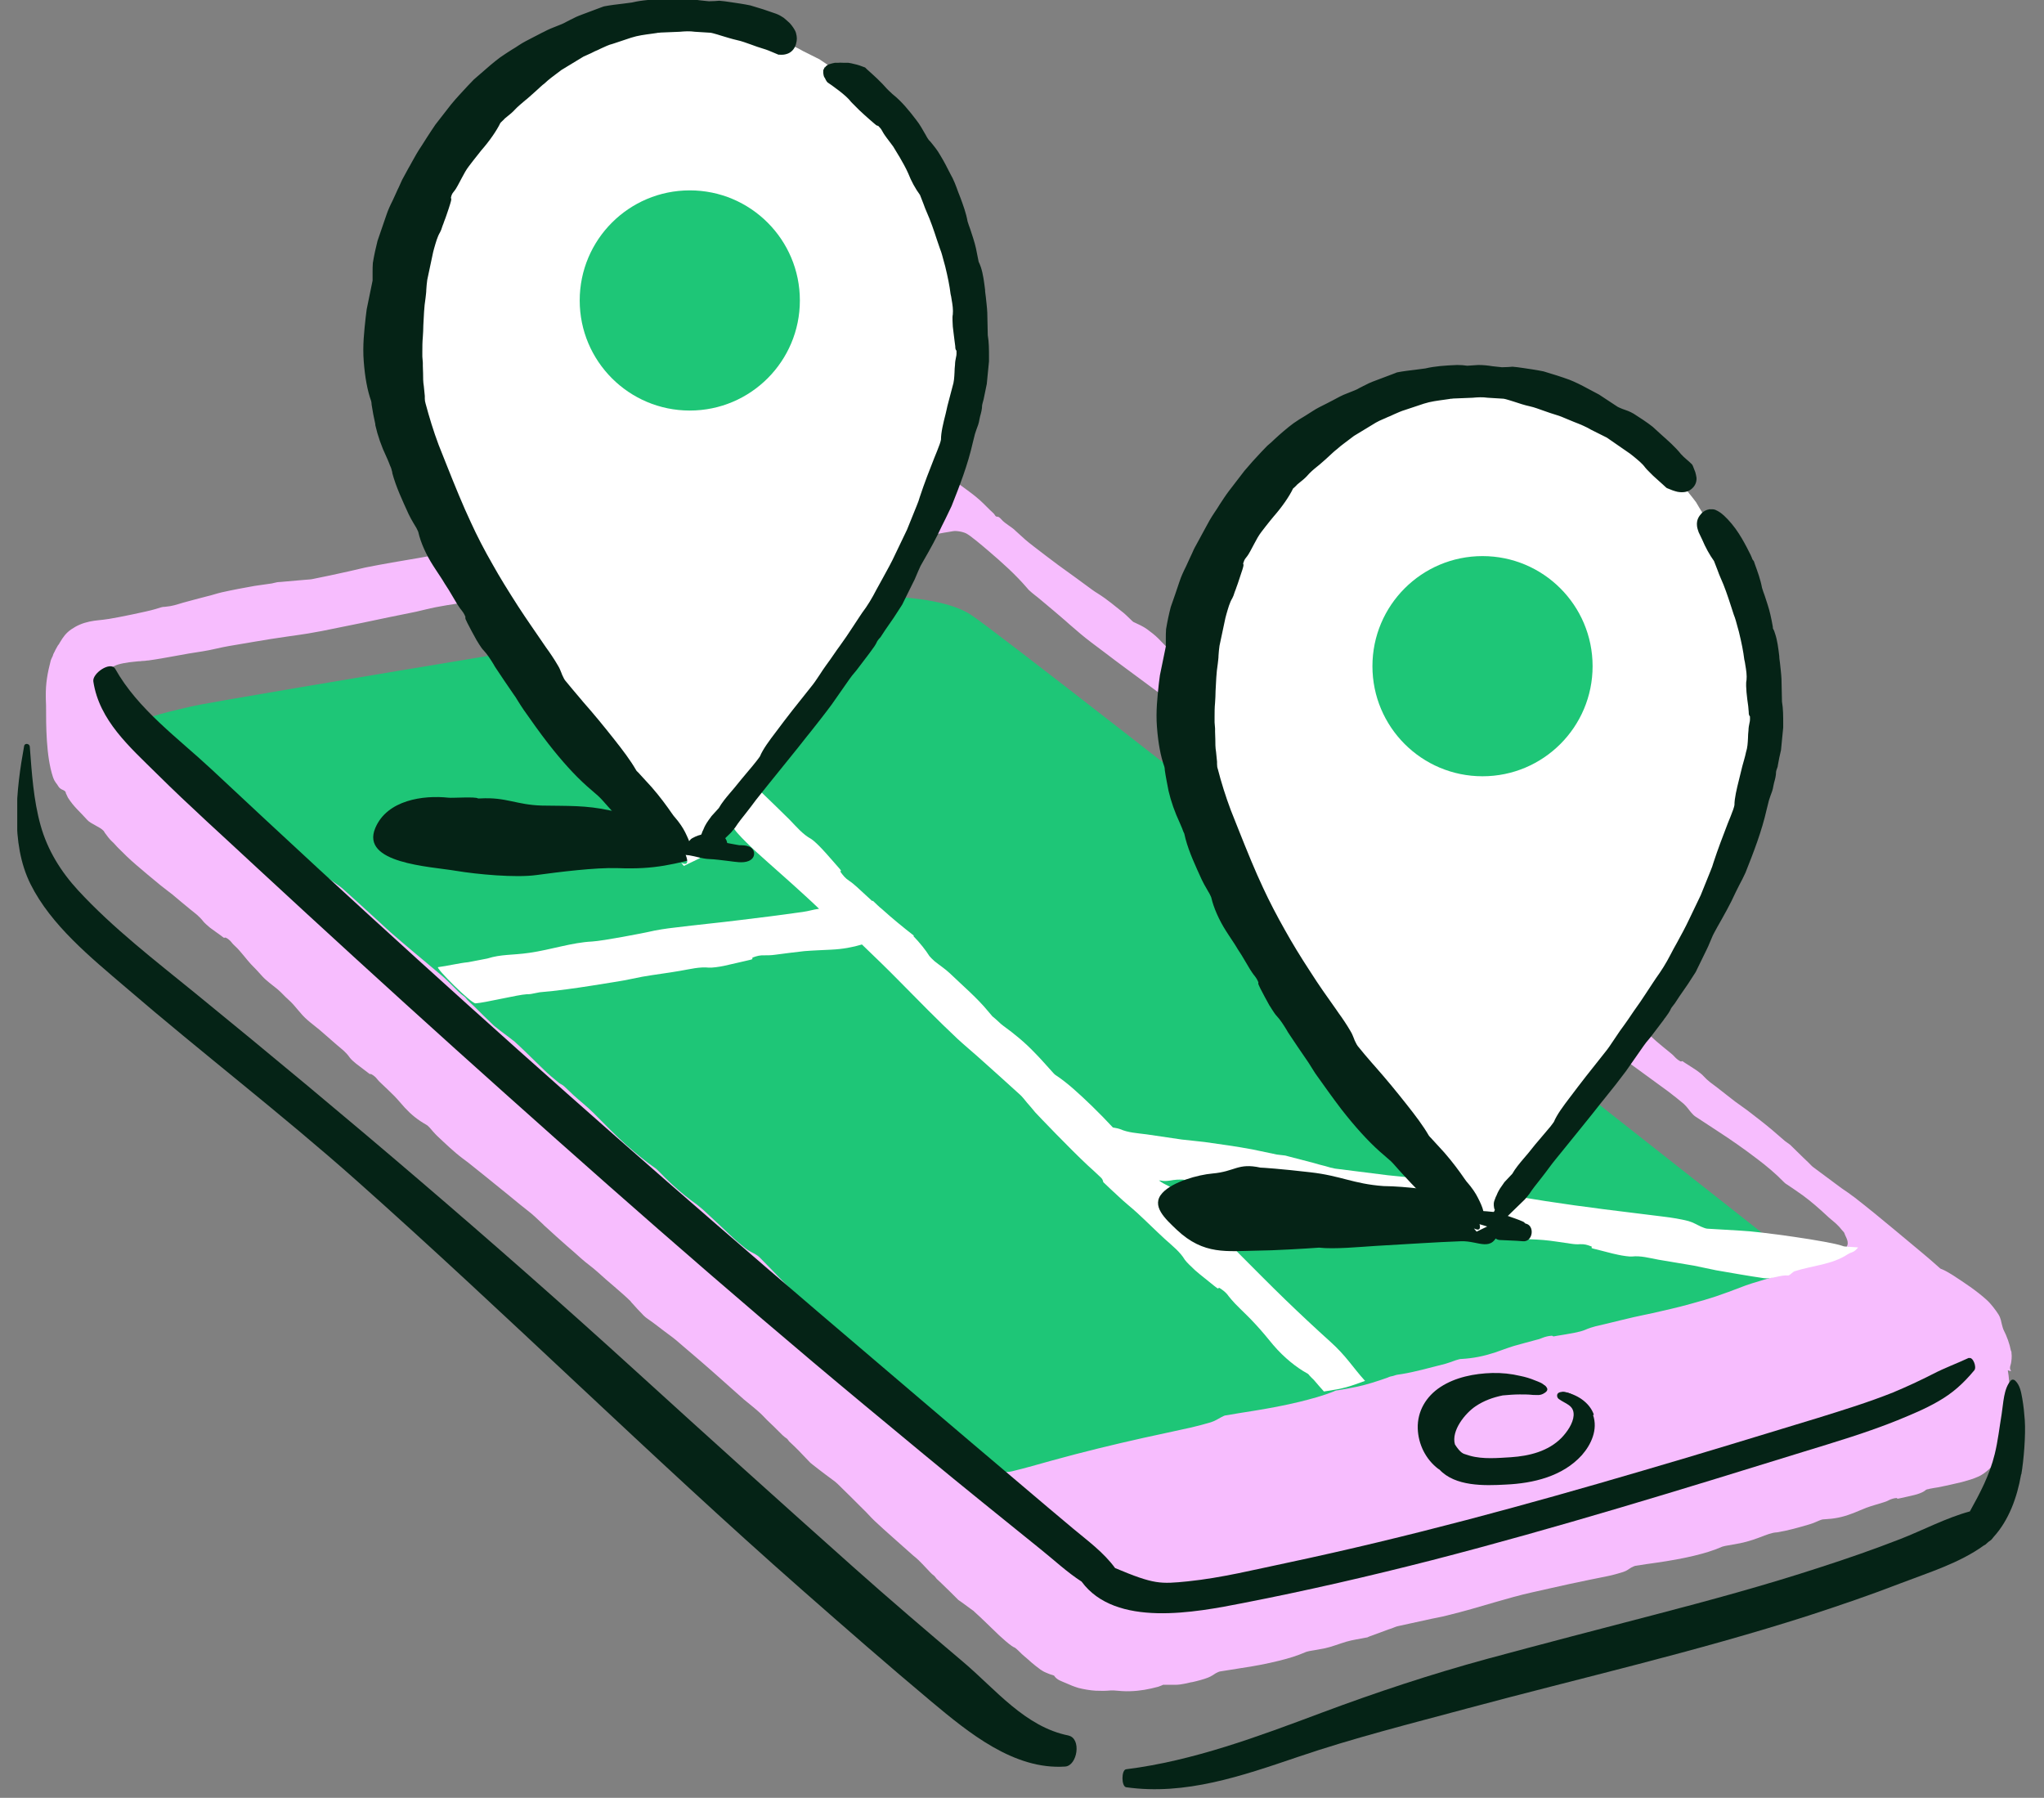 <svg width="83" height="73" viewBox="0 0 83 73" fill="none" xmlns="http://www.w3.org/2000/svg">
<rect x="0" y="0" width="83" height="73" fill="#808080" stroke="none"/>
<g clip-path="url(#clip0_65_383)">
<path d="M4.3 32.25L39.68 63.5L74.81 52.63C74.81 52.63 40.93 25.9 39.39 24.94C37.85 23.98 34.1 24.17 33.33 24.36C32.56 24.55 8.91 28.4 7.75 28.69C6.59 28.98 2.94 29.56 4.29 32.25H4.3Z" fill="#1EC677"/>
<path d="M81.66 55.68C81.64 55.58 81.62 55.63 81.62 55.55C81.62 55.47 81.64 55.46 81.66 55.36C81.68 55.26 81.7 55.07 81.68 54.95C81.68 54.93 81.68 54.85 81.66 54.86C81.6 54.55 81.5 54.28 81.35 53.98C81.33 53.93 81.32 53.89 81.29 53.78C81.26 53.67 81.25 53.53 81.15 53.37C81.05 53.21 80.84 52.93 80.67 52.78C80.25 52.4 79.76 52.08 79.3 51.78C79.19 51.71 79.02 51.61 78.93 51.57C78.85 51.53 78.86 51.54 78.81 51.52C78.76 51.49 78.74 51.46 78.69 51.42C78.52 51.27 78.26 51.04 78.1 50.91C77.68 50.56 77.3 50.24 76.9 49.91C76.37 49.47 75.86 49.05 75.32 48.63C75.14 48.49 74.96 48.37 74.77 48.24C74.39 47.96 74.02 47.68 73.64 47.4C73.57 47.35 73.52 47.29 73.45 47.22C73.38 47.15 73.31 47.09 73.21 46.99C73.11 46.89 72.83 46.62 72.75 46.54C72.67 46.46 72.71 46.5 72.66 46.46C72.61 46.42 72.53 46.37 72.48 46.33C72.3 46.18 72.15 46.04 71.97 45.89C71.64 45.61 71.31 45.36 70.96 45.09C70.79 44.96 70.66 44.88 70.46 44.73C70.26 44.58 69.94 44.32 69.73 44.16C69.52 44 69.36 43.9 69.17 43.69C69.12 43.63 68.99 43.53 68.89 43.46C68.79 43.39 68.5 43.21 68.41 43.15C68.32 43.09 68.32 43.07 68.27 43.1C68.24 43.11 68.27 43.1 68.23 43.09C68.18 43.07 68.06 42.98 68.01 42.92C67.96 42.86 67.9 42.81 67.84 42.76C67.66 42.61 67.44 42.44 67.27 42.29C67.1 42.14 66.92 41.97 66.78 41.84C66.63 41.7 66.42 41.56 66.31 41.48C66.19 41.4 66.14 41.38 66.07 41.35C66 41.31 66.03 41.35 65.99 41.32C65.95 41.3 65.92 41.29 65.89 41.27C65.86 41.25 65.87 41.26 65.84 41.24C65.82 41.22 65.84 41.24 65.81 41.2C65.78 41.16 65.77 41.16 65.7 41.1C65.63 41.03 65.53 40.9 65.42 40.8C65.31 40.7 65.05 40.47 64.95 40.37C64.84 40.27 64.77 40.21 64.7 40.15C64.63 40.09 64.62 40.09 64.56 40.04C64.5 39.99 64.47 39.98 64.4 39.93C64.33 39.88 64.22 39.81 64.14 39.75C63.69 39.43 63.2 39.08 62.76 38.75C62.43 38.51 62.04 38.21 61.74 38C61.44 37.78 61.31 37.67 61.04 37.43C61 37.4 61.03 37.41 60.89 37.3C60.76 37.19 60.27 36.77 60.08 36.63C59.9 36.48 59.79 36.42 59.65 36.28C59.63 36.26 59.62 36.24 59.6 36.22C59.21 35.75 58.81 35.38 58.33 34.98C58.02 34.72 57.67 34.45 57.33 34.19C57.17 34.07 57.03 33.98 56.83 33.83C56.64 33.68 56.32 33.43 56.11 33.26C55.9 33.1 55.74 33 55.56 32.79C55.51 32.73 55.39 32.63 55.28 32.56C55.18 32.49 54.9 32.31 54.81 32.24C54.72 32.18 54.72 32.16 54.67 32.18C54.64 32.19 54.67 32.18 54.63 32.17C54.58 32.15 54.46 32.06 54.41 32C54.36 31.94 54.3 31.89 54.24 31.84C54.06 31.68 53.86 31.53 53.68 31.37C53.51 31.21 53.37 31.07 53.2 30.9C53.03 30.73 52.76 30.55 52.58 30.41C52.39 30.28 52.29 30.15 52.12 30.02C51.78 29.75 51.47 29.49 51.12 29.23C50.95 29.1 50.82 29.02 50.63 28.87C50.43 28.72 50.12 28.47 49.91 28.3C49.7 28.14 49.55 28.04 49.37 27.82C49.32 27.76 49.2 27.66 49.1 27.59C49 27.52 48.72 27.34 48.63 27.27C48.54 27.21 48.54 27.19 48.49 27.21C48.46 27.22 48.49 27.21 48.45 27.2C48.4 27.18 48.28 27.09 48.23 27.03C48.18 26.97 48.12 26.92 48.06 26.87C47.88 26.72 47.67 26.55 47.51 26.4C47.34 26.25 47.19 26.08 47.04 25.93C46.89 25.78 46.73 25.66 46.58 25.55C46.43 25.44 46.23 25.35 46.1 25.29C45.98 25.23 46.05 25.28 45.96 25.2C45.87 25.12 45.75 24.99 45.63 24.89C45.29 24.62 44.95 24.33 44.58 24.1C44.5 24.05 44.42 24 44.34 23.94C43.9 23.61 43.42 23.27 42.98 22.95C42.65 22.71 42.27 22.41 41.98 22.19C41.69 21.97 41.56 21.85 41.3 21.61C41.26 21.58 41.25 21.56 41.17 21.49C41.09 21.42 40.81 21.24 40.73 21.16C40.65 21.08 40.57 20.97 40.49 20.98C40.41 20.98 40.4 20.89 40.34 20.84C40.15 20.67 40 20.5 39.79 20.31C39.58 20.12 39.33 19.94 39.07 19.75C38.82 19.56 38.52 19.38 38.19 19.27C37.86 19.16 37.48 19.12 37.14 19.14C36.8 19.16 36.53 19.22 36.2 19.36C36.15 19.38 36.1 19.4 35.99 19.42C35.46 19.51 35.56 19.51 34.72 19.65C33.88 19.79 27.41 20.7 27.3 20.71C25.84 20.87 26.4 20.78 25.61 20.92C24.82 21.06 23.95 21.34 23.14 21.55C23.03 21.58 23.12 21.55 22.92 21.56C22.73 21.56 22.11 21.6 21.87 21.65C21.29 21.78 20.75 21.9 20.2 22.02C19.65 22.14 19.12 22.25 18.58 22.36C18.04 22.47 17.52 22.57 16.98 22.66C16.26 22.78 15.56 22.9 14.85 23.04C14.62 23.09 14.39 23.15 14.16 23.2C13.67 23.31 13.2 23.41 12.7 23.51C12.61 23.53 12.53 23.53 12.42 23.54C12.31 23.55 12.22 23.56 12.07 23.57C11.92 23.58 11.51 23.62 11.39 23.63C11.27 23.64 11.33 23.63 11.26 23.64C11.19 23.65 11.1 23.68 11.04 23.69C10.8 23.73 10.58 23.75 10.34 23.79C9.89 23.87 9.46 23.95 9.01 24.05C8.79 24.1 8.64 24.16 8.38 24.22C8.12 24.29 7.72 24.39 7.44 24.47C7.16 24.55 7.03 24.61 6.69 24.64C6.59 24.64 6.58 24.65 6.28 24.74C5.98 24.83 4.81 25.07 4.43 25.13C4.05 25.19 3.91 25.18 3.63 25.24C3.35 25.3 3.12 25.4 2.9 25.55C2.68 25.7 2.56 25.87 2.43 26.09C2.42 26.11 2.41 26.13 2.39 26.16C2.37 26.18 2.37 26.18 2.35 26.21C2.33 26.24 2.27 26.35 2.25 26.39C2.23 26.44 2.2 26.49 2.18 26.53C2.16 26.57 2.16 26.58 2.15 26.6C2.15 26.62 2.15 26.63 2.14 26.64C2.13 26.67 2.12 26.67 2.11 26.7C2.1 26.73 2.07 26.78 2.06 26.82C1.93 27.33 1.85 27.74 1.86 28.3C1.86 28.42 1.86 28.34 1.87 28.64C1.87 29.46 1.87 30.71 2.15 31.55C2.23 31.78 2.3 31.8 2.37 31.93C2.45 32.06 2.56 32.06 2.63 32.12C2.7 32.18 2.65 32.19 2.69 32.24C2.71 32.28 2.74 32.35 2.76 32.39C3.01 32.78 3.24 32.95 3.54 33.29C3.69 33.46 4.06 33.57 4.21 33.74C4.23 33.76 4.22 33.76 4.26 33.82C4.3 33.88 4.46 34.09 4.53 34.15C4.59 34.21 4.62 34.23 4.67 34.29C4.72 34.35 4.76 34.39 4.82 34.45C5.06 34.69 5.23 34.86 5.52 35.11C5.81 35.36 6.18 35.67 6.51 35.94C6.67 36.07 6.81 36.17 7 36.32C7.19 36.48 7.51 36.75 7.72 36.92C7.93 37.09 8.08 37.19 8.26 37.42C8.31 37.48 8.43 37.59 8.53 37.67C8.63 37.75 8.91 37.94 9 38.01C9.09 38.08 9.09 38.09 9.14 38.07C9.17 38.06 9.14 38.07 9.18 38.08C9.22 38.09 9.35 38.19 9.4 38.26C9.45 38.33 9.51 38.38 9.56 38.43C9.74 38.59 10.03 38.98 10.19 39.15C10.36 39.32 10.49 39.46 10.65 39.64C10.81 39.82 11.08 40.01 11.26 40.16C11.44 40.31 11.54 40.44 11.7 40.58C12.03 40.87 12.16 41.14 12.5 41.43C12.66 41.57 12.79 41.66 12.98 41.82C13.17 41.98 13.47 42.25 13.68 42.43C13.89 42.61 14.04 42.71 14.2 42.94C14.25 43.01 14.36 43.11 14.46 43.19C14.56 43.27 14.83 43.47 14.92 43.54C15.01 43.61 15.01 43.62 15.06 43.61C15.09 43.61 15.06 43.61 15.1 43.63C15.15 43.65 15.27 43.75 15.31 43.81C15.36 43.87 15.41 43.93 15.47 43.98C15.64 44.14 15.84 44.33 16 44.49C16.16 44.65 16.3 44.83 16.44 44.98C16.71 45.27 16.96 45.47 17.31 45.67C17.35 45.69 17.38 45.72 17.45 45.79C17.52 45.87 17.65 46.03 17.77 46.14C18.09 46.44 18.43 46.77 18.79 47.04C18.87 47.1 18.95 47.16 19.03 47.22C19.47 47.57 19.94 47.95 20.37 48.3C20.7 48.56 21.07 48.88 21.37 49.11C21.67 49.34 21.79 49.47 22.06 49.72C22.1 49.76 22.06 49.73 22.21 49.86C22.35 49.99 22.8 50.4 23.01 50.58C23.22 50.76 23.39 50.91 23.6 51.1C23.81 51.29 24.05 51.45 24.28 51.66C24.7 52.05 25.19 52.43 25.61 52.84C25.61 52.84 25.61 52.85 25.62 52.86C25.79 53.05 25.96 53.24 26.14 53.42C26.18 53.46 26.25 53.52 26.3 53.55C26.58 53.74 26.91 54.01 27.16 54.19C27.41 54.37 27.54 54.49 27.76 54.68C27.98 54.87 28.21 55.06 28.45 55.27C28.69 55.48 29.04 55.78 29.27 55.99C29.5 56.2 29.96 56.6 30.09 56.72C30.23 56.84 30.17 56.79 30.19 56.81C30.42 57 30.7 57.22 30.87 57.38C31.04 57.54 31.08 57.6 31.22 57.73C31.36 57.86 31.5 58 31.62 58.12C31.74 58.24 31.81 58.32 31.96 58.42C31.96 58.42 31.99 58.45 32.01 58.48C32.03 58.51 32.04 58.53 32.09 58.57C32.14 58.61 32.19 58.67 32.27 58.74C32.48 58.94 32.69 59.18 32.91 59.4C32.94 59.43 32.92 59.4 33.01 59.48C33.1 59.55 33.42 59.8 33.53 59.88C33.64 59.96 33.72 60.02 33.8 60.08C33.88 60.14 33.95 60.19 34.01 60.25C34.36 60.59 34.7 60.93 35.04 61.27C35.21 61.43 35.35 61.6 35.52 61.76C36.03 62.24 36.55 62.68 37.08 63.16C37.14 63.21 37.22 63.27 37.3 63.35C37.38 63.43 37.52 63.57 37.62 63.68C37.72 63.78 37.81 63.9 37.94 63.99C37.94 63.99 37.97 64.03 37.99 64.05C38.01 64.07 38.02 64.1 38.07 64.14C38.12 64.19 38.18 64.24 38.25 64.31C38.46 64.51 38.69 64.74 38.91 64.96C38.94 64.99 38.93 64.97 39.01 65.03C39.09 65.09 39.45 65.35 39.53 65.41C39.54 65.41 39.55 65.42 39.55 65.43C39.9 65.74 40.24 66.09 40.57 66.4C40.73 66.55 40.95 66.74 41.08 66.83C41.21 66.92 41.16 66.86 41.26 66.94C41.36 67.02 41.47 67.15 41.57 67.23C41.67 67.31 41.8 67.43 41.88 67.5C41.96 67.57 41.99 67.59 42.05 67.64C42.12 67.69 42.21 67.76 42.26 67.8C42.32 67.84 42.29 67.81 42.34 67.85C42.4 67.89 42.58 67.96 42.63 67.98C42.69 68 42.8 68.03 42.81 68.04C42.81 68.04 42.81 68.04 42.81 68.05C42.93 68.22 43.1 68.26 43.28 68.34C43.46 68.42 43.6 68.48 43.8 68.54C44 68.59 44.28 68.64 44.49 68.65C44.71 68.66 44.89 68.66 45.1 68.64C45.13 68.64 45.19 68.64 45.23 68.64C45.45 68.66 45.68 68.68 45.9 68.67C46.29 68.66 46.66 68.59 47.03 68.49C47.08 68.47 47.2 68.43 47.21 68.42C47.23 68.4 47.21 68.42 47.23 68.41C47.25 68.41 47.23 68.41 47.26 68.41C47.29 68.41 47.35 68.41 47.42 68.41C47.49 68.41 47.64 68.41 47.74 68.41C47.84 68.41 48 68.39 48.08 68.37C48.16 68.36 48.22 68.34 48.27 68.33C48.32 68.32 48.38 68.3 48.42 68.3C48.61 68.26 48.9 68.18 49.05 68.12C49.2 68.06 49.29 67.99 49.37 67.94C49.45 67.9 49.49 67.88 49.53 67.87C49.83 67.82 50.12 67.78 50.41 67.73C50.9 67.66 51.47 67.55 51.91 67.44C52.36 67.33 52.65 67.24 53.05 67.07C53.08 67.06 53.13 67.05 53.17 67.04C53.4 67 53.54 66.98 53.79 66.93C54.04 66.88 54.4 66.74 54.67 66.66C54.94 66.58 55.21 66.55 55.49 66.49C55.53 66.49 55.5 66.49 55.6 66.45C55.7 66.41 56.07 66.28 56.2 66.23C56.33 66.18 56.41 66.15 56.51 66.12C56.6 66.09 56.67 66.05 56.76 66.03C57.22 65.93 57.68 65.83 58.13 65.73C58.35 65.68 58.57 65.65 58.78 65.59C59.44 65.43 60.08 65.24 60.73 65.05C61.22 64.91 61.7 64.77 62.2 64.66C62.7 64.55 63.21 64.43 63.72 64.32C64.23 64.21 64.77 64.1 65.27 64C65.48 63.96 65.75 63.88 65.91 63.83C66.07 63.78 66.15 63.7 66.24 63.65C66.32 63.61 66.36 63.59 66.4 63.58C66.7 63.53 67 63.49 67.28 63.45C67.77 63.38 68.34 63.28 68.79 63.17C69.24 63.06 69.54 62.97 69.94 62.8C69.97 62.79 70.02 62.78 70.06 62.77C70.26 62.73 70.48 62.7 70.67 62.66C71.01 62.59 71.32 62.48 71.65 62.35C71.7 62.33 71.76 62.31 71.82 62.29C71.88 62.28 71.94 62.25 72 62.24C72.06 62.23 72.11 62.22 72.16 62.22C72.6 62.15 73.05 62.02 73.46 61.9C73.61 61.86 73.8 61.77 73.9 61.73C74 61.69 74.04 61.69 74.08 61.69C74.48 61.67 74.8 61.61 75.17 61.47C75.37 61.4 75.58 61.3 75.79 61.22C76.01 61.14 76.27 61.07 76.49 61C76.56 60.98 76.64 60.95 76.71 60.91C76.78 60.87 76.93 60.83 76.98 60.83C77.03 60.83 77 60.81 77.02 60.83C77.06 60.87 77.07 60.85 77.18 60.83C77.29 60.81 77.62 60.73 77.75 60.7C77.88 60.67 78.03 60.61 78.1 60.57C78.17 60.53 78.2 60.5 78.21 60.49C78.23 60.48 78.23 60.49 78.27 60.47C78.3 60.47 78.29 60.47 78.36 60.45C78.44 60.43 78.6 60.41 78.71 60.39C79 60.33 79.38 60.25 79.66 60.18C79.94 60.1 80.11 60.06 80.37 59.94C80.63 59.81 80.91 59.55 81.07 59.31C81.23 59.07 81.32 58.73 81.37 58.51C81.42 58.29 81.41 58.2 81.43 58.04C81.45 57.88 81.43 57.76 81.46 57.62C81.53 57.28 81.59 56.88 81.6 56.55C81.6 56.22 81.58 55.92 81.53 55.64L81.66 55.68ZM4.68 25.66C4.68 25.65 4.65 25.61 4.68 25.66ZM75.07 50.62C74.92 50.83 75.2 50.79 74.71 51.01C74.21 51.23 71.26 52.05 70.9 52.19C69.75 52.63 69.53 52.7 68.66 52.94C68.09 53.1 67.66 53.19 67.1 53.32C66.83 53.38 66.66 53.41 66.35 53.48C66.04 53.55 65.56 53.67 65.23 53.75C64.9 53.83 64.68 53.86 64.36 54C64.27 54.04 64.08 54.09 63.92 54.12C63.77 54.15 63.35 54.22 63.22 54.24C63.09 54.26 63.08 54.28 63.03 54.24C63 54.22 63.04 54.24 62.98 54.24C62.91 54.24 62.73 54.28 62.64 54.32C62.55 54.36 62.46 54.39 62.36 54.41C62.08 54.49 61.75 54.57 61.48 54.65C61.21 54.73 60.94 54.84 60.7 54.92C60.23 55.07 59.84 55.15 59.35 55.18C59.29 55.18 59.25 55.19 59.12 55.23C59 55.27 58.75 55.37 58.56 55.41C58.04 55.54 57.48 55.7 56.94 55.79C56.87 55.8 56.81 55.81 56.74 55.82C56.67 55.83 56.59 55.87 56.52 55.88C56.45 55.89 56.38 55.92 56.31 55.95C55.91 56.09 55.51 56.22 55.09 56.31C54.85 56.36 54.58 56.41 54.33 56.45C54.28 56.45 54.21 56.47 54.18 56.49C53.71 56.68 53.25 56.8 52.77 56.92C52.15 57.07 51.51 57.19 50.88 57.29C50.51 57.35 50.17 57.4 49.78 57.47C49.73 57.47 49.68 57.5 49.58 57.55C49.48 57.6 49.36 57.69 49.17 57.75C48.98 57.81 48.63 57.9 48.38 57.96C47.76 58.1 47.08 58.24 46.45 58.38C45.82 58.52 45.18 58.67 44.57 58.82C43.96 58.97 43.31 59.14 42.73 59.3C42.15 59.46 41.68 59.6 41.1 59.74C40.81 59.81 40.56 59.76 40.29 59.56C40.16 59.46 40.03 59.33 39.86 59.18C39.69 59.03 39.46 58.79 39.25 58.6C38.83 58.2 38.39 57.79 37.95 57.38C37.87 57.31 37.79 57.26 37.69 57.18C37.59 57.1 37.51 57.05 37.35 56.93C37.19 56.81 36.88 56.57 36.69 56.42C36.65 56.39 36.62 56.38 36.59 56.34C36.33 56.09 36.11 55.84 35.82 55.6C35.53 55.36 35.19 55.11 34.9 54.84C34.72 54.67 34.52 54.46 34.34 54.29C34.3 54.26 34.25 54.2 34.22 54.18C33.79 53.89 33.42 53.58 33.04 53.23C32.55 52.79 32.09 52.33 31.63 51.86C31.36 51.58 31.12 51.33 30.84 51.05C30.8 51.01 30.76 50.98 30.66 50.92C30.56 50.86 30.42 50.81 30.26 50.68C30.1 50.55 29.82 50.32 29.63 50.13C29.29 49.81 28.91 49.45 28.55 49.12C28.53 49.1 28.52 49.1 28.48 49.06C28.44 49.02 28.36 48.97 28.31 48.92C27.96 48.67 27.62 48.4 27.3 48.1C27.11 47.93 26.92 47.73 26.74 47.55C26.7 47.51 26.66 47.47 26.62 47.44C26.17 47.13 25.86 46.86 25.43 46.49C25 46.11 24.51 45.6 24.09 45.18C23.84 44.93 23.54 44.7 23.29 44.47C23.16 44.35 23 44.19 22.91 44.11C22.82 44.03 22.78 44.03 22.71 43.98C22.51 43.82 22.24 43.59 22.08 43.43C21.74 43.1 21.12 42.49 20.88 42.28C20.86 42.26 20.85 42.26 20.84 42.25C20.84 42.25 20.82 42.24 20.8 42.22C20.64 42.09 20.34 41.88 20.15 41.72C20.11 41.69 20.08 41.67 20.05 41.64C19.79 41.39 19.49 41.1 19.24 40.85C19.15 40.76 19.07 40.7 19.02 40.64C18.96 40.59 18.95 40.56 18.92 40.53C18.89 40.5 18.86 40.46 18.85 40.46C18.69 40.35 18.57 40.22 18.45 40.1C18.33 39.98 18.16 39.81 18.05 39.71C17.95 39.62 17.85 39.54 17.78 39.48C17.11 38.92 16.47 38.39 15.83 37.83C15.62 37.64 15.42 37.45 15.21 37.26C14.77 36.86 14.35 36.47 13.9 36.07C13.82 36 13.74 35.95 13.63 35.87C13.52 35.79 13.45 35.74 13.29 35.63C13.13 35.52 12.81 35.28 12.62 35.15C12.58 35.12 12.55 35.11 12.51 35.07C12.24 34.82 11.93 34.54 11.66 34.3C11.57 34.22 11.49 34.15 11.43 34.1C11.37 34.05 11.35 34.02 11.32 33.99C11.29 33.96 11.26 33.93 11.25 33.92C11.07 33.8 10.98 33.7 10.82 33.56C10.66 33.42 10.47 33.24 10.31 33.09C10.14 32.94 10.06 32.84 9.86 32.68C9.66 32.51 9.22 32.17 9.03 32.02C8.99 31.99 8.98 31.98 8.97 31.97C8.99 31.98 8.94 31.95 8.97 31.97C8.97 31.97 8.94 31.94 8.88 31.89C8.66 31.71 8.14 31.26 7.83 31C7.52 30.74 7.09 30.38 6.79 30.13C6.49 29.88 6.2 29.65 5.93 29.42C5.66 29.2 5.46 29.03 5.18 28.83C5.16 28.81 5.14 28.8 5.1 28.78C5.06 28.75 5.04 28.74 4.98 28.69C4.92 28.64 4.84 28.58 4.74 28.51C4.64 28.43 4.45 28.26 4.37 28.13C4.3 27.99 4.25 27.87 4.25 27.71C4.25 27.55 4.29 27.4 4.38 27.27C4.47 27.14 4.48 27.13 4.65 27.04C4.82 26.95 5.2 26.89 5.44 26.87C5.48 26.87 5.59 26.85 5.64 26.85C5.69 26.85 5.71 26.85 5.76 26.84C5.81 26.84 5.95 26.83 5.98 26.82C6.01 26.82 6.01 26.82 6.01 26.82C6.74 26.72 7.5 26.55 8.21 26.45C8.61 26.39 8.94 26.29 9.31 26.23C9.68 26.17 9.91 26.13 10.31 26.06C10.71 25.99 11.28 25.9 11.71 25.84C11.8 25.83 11.85 25.82 11.93 25.81C12.36 25.75 12.61 25.71 13.08 25.62C13.55 25.52 14.19 25.4 14.71 25.29C15.42 25.14 16.18 24.98 16.89 24.84C17.02 24.81 17.15 24.78 17.27 24.75C17.83 24.61 18.44 24.53 19 24.44C19.2 24.41 19.48 24.4 19.61 24.39C19.75 24.38 19.79 24.37 19.85 24.35C20.34 24.18 20.75 24.1 21.27 24.06C21.54 24.04 21.84 24.03 22.14 24C22.44 23.97 22.79 23.91 23.1 23.87C23.2 23.86 23.31 23.84 23.41 23.85C23.51 23.85 23.71 23.82 23.77 23.79C23.83 23.76 23.8 23.79 23.82 23.76C23.85 23.71 23.87 23.71 24.01 23.69C24.14 23.66 24.58 23.56 24.74 23.53C24.9 23.5 25.11 23.47 25.21 23.47C25.58 23.47 25.81 23.42 26.16 23.36C26.51 23.3 27.03 23.23 27.35 23.18C27.67 23.13 27.87 23.08 28.14 23.04C28.71 22.95 29.23 22.88 29.8 22.8C30.07 22.76 30.29 22.77 30.58 22.71C30.87 22.66 31.29 22.57 31.6 22.56C31.91 22.55 32.17 22.54 32.47 22.51C32.77 22.48 33.11 22.44 33.42 22.4C33.52 22.39 33.62 22.38 33.72 22.38C33.82 22.38 34.01 22.35 34.07 22.33C34.13 22.3 34.1 22.33 34.12 22.31C34.15 22.26 34.17 22.26 34.3 22.24C34.43 22.22 34.86 22.12 35.02 22.09C35.18 22.06 35.38 22.03 35.48 22.04C35.84 22.04 36.07 22 36.41 21.94C36.75 21.88 37.25 21.82 37.57 21.77C37.89 21.72 38.03 21.68 38.33 21.63C38.44 21.61 38.54 21.6 38.69 21.57C38.84 21.54 39.15 21.6 39.27 21.68C39.39 21.75 39.45 21.81 39.52 21.86C39.58 21.91 39.62 21.94 39.65 21.96C39.82 22.1 39.99 22.24 40.14 22.37C40.7 22.85 41.23 23.32 41.71 23.88C41.73 23.9 41.75 23.93 41.77 23.95C41.95 24.12 42.08 24.2 42.3 24.39C42.52 24.57 43.12 25.08 43.28 25.22C43.44 25.36 43.41 25.34 43.46 25.38C43.8 25.67 43.95 25.81 44.32 26.09C44.69 26.36 45.16 26.73 45.57 27.03C46.12 27.44 46.71 27.87 47.26 28.28C47.36 28.35 47.46 28.42 47.56 28.48C48.01 28.78 48.44 29.15 48.86 29.49C48.99 29.6 49.14 29.76 49.23 29.83C49.32 29.91 49.34 29.91 49.38 29.95C49.42 29.99 49.4 29.97 49.42 29.99C49.44 30.01 49.46 30.02 49.47 30.03C49.89 30.25 50.22 30.49 50.58 30.81C50.77 30.98 50.96 31.19 51.17 31.37C51.38 31.55 51.64 31.76 51.86 31.95C51.93 32.01 52.01 32.08 52.07 32.15C52.13 32.22 52.29 32.33 52.35 32.36C52.41 32.39 52.36 32.39 52.4 32.38C52.46 32.36 52.47 32.38 52.57 32.46C52.68 32.53 53.03 32.77 53.15 32.86C53.28 32.95 53.43 33.07 53.5 33.15C53.73 33.41 53.93 33.53 54.19 33.73C54.45 33.93 54.85 34.24 55.09 34.43C55.33 34.62 55.5 34.72 55.7 34.88C56.13 35.21 56.54 35.52 56.95 35.86C57.17 36.04 57.36 36.22 57.58 36.39C57.64 36.44 57.75 36.51 57.8 36.55C57.85 36.59 57.86 36.61 57.9 36.64C58.07 36.8 58.36 37.06 58.5 37.19C58.64 37.32 58.7 37.38 58.8 37.47C58.9 37.56 58.96 37.63 59.04 37.69C59.52 38.04 59.98 38.38 60.45 38.73C60.68 38.9 60.91 39.05 61.13 39.22C61.8 39.74 62.45 40.27 63.1 40.81C63.59 41.21 64.08 41.6 64.59 41.99C65.1 42.38 65.62 42.77 66.14 43.15C66.66 43.53 67.22 43.94 67.73 44.31C67.94 44.47 68.22 44.69 68.37 44.82C68.52 44.96 68.59 45.08 68.67 45.17C68.75 45.26 68.78 45.29 68.82 45.32C69.15 45.54 69.43 45.72 69.75 45.93C70.29 46.28 70.82 46.65 71.33 47.04C71.73 47.34 72.1 47.65 72.45 48.01C72.48 48.04 72.53 48.08 72.57 48.1C72.78 48.24 73 48.39 73.21 48.54C73.56 48.8 73.87 49.07 74.18 49.36C74.23 49.41 74.28 49.45 74.35 49.51C74.42 49.57 74.58 49.7 74.63 49.76C74.69 49.82 74.71 49.84 74.74 49.88C74.77 49.92 74.77 49.91 74.79 49.94C74.81 49.97 74.87 50.02 74.89 50.06C74.95 50.25 75.12 50.44 74.97 50.65L75.07 50.62Z" fill="#F7BDFE"/>
<path d="M75.01 50.62C74.95 50.62 74.85 50.61 74.82 50.59C74.3 50.4 71.44 50 70.68 49.97C70.24 49.94 69.78 49.92 69.33 49.89C69.27 49.89 69.15 49.84 69.08 49.81C68.9 49.73 68.77 49.64 68.56 49.58C68.25 49.5 67.88 49.44 67.54 49.4C66.73 49.3 65.93 49.2 65.12 49.1C64.33 49 63.54 48.89 62.76 48.77C61.99 48.65 61.21 48.52 60.45 48.38C59.43 48.18 58.41 47.99 57.37 47.83C57.03 47.78 56.69 47.76 56.35 47.72C55.64 47.63 54.92 47.54 54.21 47.45C54.09 47.43 53.95 47.39 53.82 47.35C53.66 47.31 53.5 47.27 53.34 47.22L52.34 46.96C52.29 46.95 52.24 46.93 52.19 46.92L51.85 46.88C51.53 46.81 51.19 46.74 50.85 46.67C50.21 46.55 49.55 46.46 48.91 46.37C48.6 46.33 48.3 46.31 47.99 46.27C47.52 46.2 47.03 46.13 46.56 46.06C46.17 46.01 45.81 45.99 45.49 45.85C45.44 45.83 45.32 45.8 45.19 45.78C44.92 45.49 44.64 45.2 44.34 44.91C43.83 44.42 43.35 43.97 42.86 43.65C42.82 43.63 42.76 43.55 42.71 43.5C42.48 43.25 42.26 42.99 42.02 42.75C41.61 42.32 41.18 41.97 40.75 41.66C40.68 41.61 40.6 41.54 40.53 41.47C40.45 41.39 40.37 41.33 40.3 41.27C40.24 41.2 40.18 41.13 40.13 41.07C39.68 40.52 39.1 40.03 38.57 39.52C38.38 39.34 38.16 39.2 37.95 39.03C37.88 38.97 37.77 38.86 37.74 38.82C37.59 38.58 37.36 38.29 37.08 38C37.09 38 37.1 38 37.12 38C36.67 37.65 36.23 37.29 35.81 36.91C35.68 36.81 35.57 36.69 35.45 36.58C35.44 36.58 35.42 36.58 35.41 36.58C35.2 36.39 35 36.2 34.79 36.01C34.69 35.92 34.57 35.82 34.49 35.77C34.32 35.66 34.24 35.55 34.15 35.43C34.14 35.41 34.12 35.38 34.12 35.38C34.17 35.36 34.17 35.36 34.02 35.19C33.8 34.95 33.6 34.7 33.37 34.46C33.24 34.32 33.02 34.11 32.93 34.06C32.6 33.88 32.35 33.58 32.06 33.28C31.7 32.92 31.32 32.56 30.95 32.2C30.71 31.97 30.5 31.72 30.27 31.48C29.77 30.99 29.27 30.49 28.76 30.02C27.98 29.31 27.2 28.67 26.49 28.22C26.27 28.08 26.06 27.96 25.83 27.81C25.75 27.76 25.63 27.66 25.54 27.58C25.17 27.27 24.79 26.92 24.43 26.64C24.03 26.33 23.6 25.98 23.29 25.86C23.21 25.83 23.06 25.71 22.94 25.62C22.79 25.51 22.57 25.3 22.5 25.27C22.33 25.21 22.19 25.18 22.12 25.23C21.96 25.35 22.12 25.74 22.37 26.18C22.48 26.37 22.65 26.61 22.94 26.89C23.01 26.96 23.08 27.04 23.14 27.11C23.48 27.52 23.84 27.93 24.29 28.33C24.55 28.56 24.81 28.76 25.07 28.98C25.12 29.02 25.2 29.09 25.22 29.12C25.57 29.59 25.85 30.06 26.37 30.54C27.02 31.16 27.66 31.69 28.3 32.19C28.68 32.48 29.06 32.78 29.44 33.09C29.49 33.13 29.57 33.24 29.61 33.31C29.72 33.48 29.78 33.64 29.94 33.82C30.16 34.07 30.45 34.35 30.72 34.6C31.37 35.19 32.02 35.75 32.66 36.34C32.86 36.52 33.06 36.71 33.26 36.9C32.98 36.94 32.87 36.99 32.59 37.03C31.74 37.15 30.89 37.26 30.04 37.36C29.17 37.47 28.3 37.55 27.43 37.66C27.07 37.7 26.66 37.76 26.33 37.84C26.1 37.89 24.52 38.2 24.04 38.23C23.22 38.27 22.39 38.56 21.49 38.69C20.79 38.79 20.36 38.74 19.79 38.92C19.75 38.93 19.07 39.06 19.01 39.07C18.67 39.1 18.13 39.23 17.79 39.27C17.66 39.28 19.13 40.75 19.31 40.74C19.68 40.72 21.02 40.39 21.39 40.37C21.45 40.37 21.51 40.37 21.56 40.36C21.68 40.34 21.8 40.31 21.92 40.29C22.27 40.26 22.64 40.22 23.01 40.17C23.7 40.08 24.41 39.96 25.1 39.85C25.43 39.8 25.75 39.72 26.08 39.66C26.59 39.57 27.11 39.51 27.62 39.42C28.03 39.35 28.41 39.25 28.79 39.29C28.9 39.3 29.2 39.26 29.39 39.22C29.72 39.15 30.03 39.07 30.35 39C30.57 38.95 30.57 38.95 30.54 38.9C30.54 38.9 30.57 38.88 30.59 38.87C30.73 38.82 30.86 38.78 31.06 38.79C31.16 38.79 31.31 38.79 31.45 38.77C31.85 38.72 32.27 38.66 32.66 38.62C33.04 38.59 33.39 38.58 33.76 38.56C34.21 38.54 34.64 38.46 35 38.35C35.51 38.84 36.02 39.33 36.51 39.83C37.29 40.62 38.06 41.41 38.88 42.18C39.15 42.43 39.43 42.66 39.71 42.91C40.28 43.42 40.85 43.93 41.42 44.45C41.52 44.54 41.61 44.66 41.7 44.77C41.82 44.9 41.93 45.04 42.04 45.17C42.13 45.27 43.47 46.67 44.17 47.32C44.35 47.48 44.53 47.65 44.71 47.82C44.77 47.88 44.79 47.94 44.8 48C45.01 48.2 45.22 48.4 45.44 48.6C45.68 48.83 45.94 49.03 46.18 49.25C46.56 49.6 46.93 49.97 47.3 50.31C47.61 50.59 47.92 50.83 48.11 51.15C48.17 51.24 48.39 51.45 48.53 51.58C48.78 51.8 49.04 51.99 49.29 52.2C49.47 52.34 49.47 52.34 49.49 52.29C49.49 52.29 49.52 52.29 49.54 52.31C49.66 52.39 49.78 52.47 49.89 52.63C49.95 52.71 50.05 52.82 50.14 52.92C50.42 53.21 50.73 53.49 50.99 53.78C51.25 54.06 51.47 54.33 51.7 54.61C52.15 55.14 52.67 55.54 53.07 55.76C53.09 55.76 53.11 55.79 53.14 55.81C53.15 55.83 53.17 55.84 53.18 55.86C53.22 55.91 53.29 55.97 53.35 56.03C53.49 56.19 53.62 56.35 53.76 56.5C54.64 56.37 54.76 56.31 55.43 56.07C54.93 55.52 54.67 55.06 54.01 54.47C53.4 53.92 52.78 53.34 52.18 52.76C51.57 52.17 50.97 51.56 50.37 50.96C49.76 50.34 49.16 49.71 48.55 49.09C48.29 48.83 48 48.55 47.74 48.34C47.55 48.19 47.4 48.14 47.22 48.04C47.18 48.01 47.11 47.97 47.06 47.93C47.11 47.93 47.17 47.94 47.22 47.95C47.44 47.97 47.59 47.91 47.79 47.9C47.86 47.9 47.99 47.89 48.05 47.9C48.49 48.02 48.93 48.13 49.37 48.24C50.11 48.44 50.86 48.62 51.69 48.75C52.34 48.86 52.95 48.94 53.5 48.93C53.54 48.93 53.63 48.95 53.69 48.96C54 49.03 54.3 49.11 54.62 49.18C55.17 49.29 55.68 49.33 56.18 49.34C56.26 49.34 56.36 49.34 56.45 49.36C56.55 49.38 56.65 49.38 56.73 49.39C56.81 49.41 56.89 49.44 56.97 49.46C57.61 49.65 58.32 49.72 59 49.82C59.24 49.86 59.49 49.85 59.74 49.87C59.82 49.87 59.97 49.9 60.01 49.92C60.4 50.1 61 50.27 61.65 50.3C61.99 50.32 62.32 50.32 62.67 50.35C63.03 50.38 63.42 50.45 63.79 50.5C63.91 50.52 64.06 50.53 64.15 50.52C64.34 50.51 64.46 50.55 64.59 50.6C64.61 50.6 64.64 50.62 64.64 50.63C64.61 50.68 64.61 50.68 64.82 50.73C65.12 50.8 65.41 50.89 65.71 50.95C65.89 50.99 66.17 51.03 66.27 51.02C66.62 50.98 66.97 51.08 67.35 51.15C67.82 51.23 68.3 51.31 68.78 51.39C69.09 51.45 69.38 51.52 69.69 51.58C70.34 51.69 70.99 51.81 71.63 51.9C71.97 51.94 72.29 51.76 72.62 51.79C72.71 51.76 72.79 51.65 72.87 51.62C73.61 51.38 74.37 51.36 75.03 50.93C75.17 50.84 75.26 50.86 75.38 50.73C75.43 50.68 75.44 50.67 75.45 50.65C75.3 50.64 75.15 50.63 75 50.62H75.01Z" fill="white"/>
<path d="M28.78 33.72C27.97 33.54 27.3 33.6 26.52 33.31C26.31 33.23 27.75 33 26.11 33.11C26.09 33.06 24.83 32.92 24.78 32.91C23.79 32.69 23.03 32.73 22.01 32.71C20.95 32.68 20.57 32.36 19.5 32.42C19.47 32.42 19.44 32.42 19.41 32.42C19.32 32.34 18.36 32.41 18.21 32.39C17.19 32.28 15.72 32.48 15.24 33.62C14.63 35.06 17.45 35.18 18.52 35.36C19.36 35.5 20.94 35.65 21.79 35.53C22.68 35.41 24.17 35.22 25.08 35.25C26.64 35.31 27.33 35.09 28.77 34.74C29.1 34.66 29.16 33.8 28.77 33.71L28.78 33.72Z" fill="#052316"/>
<path d="M60.67 49.39C60.23 49.13 59.63 49.65 59.66 49.03C59.68 48.69 59.39 48.45 59.11 48.42C58.14 48.34 57.16 48.17 56.18 48.16C54.95 48.07 54.45 47.74 53.21 47.6C52.01 47.46 51.25 47.41 51.18 47.41C50.26 47.21 50.16 47.57 49.23 47.65C48.66 47.7 47.62 47.98 47.2 48.44C46.72 48.96 47.32 49.49 47.79 49.94C48.89 50.97 49.81 50.8 51.1 50.78C51.62 50.78 53.04 50.7 53.56 50.66C54.18 50.73 55.22 50.63 55.85 50.59C57.46 50.5 58.24 50.44 59.32 50.4C60.06 50.37 60.59 50.9 60.88 49.96C60.94 49.75 60.84 49.48 60.67 49.38V49.39Z" fill="#052316"/>
<path d="M28.66 34.3C28.72 34.18 28.74 34.08 28.85 33.92C28.9 33.85 28.95 33.77 29.03 33.66C29.13 33.56 29.23 33.44 29.34 33.33C29.34 33.33 29.36 33.31 29.37 33.3C29.5 33.04 29.79 32.73 30.01 32.46C30.3 32.09 30.63 31.72 30.93 31.35C30.99 31.27 31.07 31.16 31.09 31.12C31.2 30.85 31.45 30.51 31.73 30.15C32.2 29.52 32.7 28.89 33.18 28.29C33.44 27.97 33.6 27.67 33.83 27.36C34.02 27.1 34.21 26.81 34.41 26.54C34.7 26.15 34.96 25.74 35.23 25.34L35.36 25.16C35.59 24.85 35.78 24.54 35.97 24.18C36.23 23.69 36.52 23.2 36.75 22.69C36.91 22.35 37.07 22.02 37.23 21.68L37.65 20.65C37.7 20.53 37.74 20.4 37.78 20.29C37.95 19.76 38.17 19.2 38.38 18.66C38.46 18.47 38.53 18.28 38.61 18.08C38.63 18.02 38.66 17.9 38.67 17.86C38.67 17.5 38.82 17 38.93 16.49C39 16.22 39.08 15.96 39.15 15.67C39.24 15.38 39.22 15.05 39.26 14.74C39.26 14.64 39.28 14.52 39.3 14.45C39.34 14.3 39.33 14.19 39.32 14.08C39.32 14.06 39.32 14.04 39.32 14.04C39.28 14.05 39.29 14.06 39.28 13.88C39.25 13.63 39.21 13.38 39.19 13.12C39.18 12.97 39.17 12.74 39.18 12.65C39.22 12.36 39.14 12.07 39.09 11.75C39.04 11.36 38.95 10.96 38.86 10.57C38.79 10.32 38.74 10.07 38.64 9.83C38.46 9.32 38.31 8.79 38.09 8.3C37.99 8.06 37.91 7.82 37.81 7.59C37.64 7.34 37.46 7.03 37.31 6.69C37.2 6.44 37.06 6.2 36.92 5.94C36.84 5.81 36.76 5.68 36.68 5.54C36.58 5.42 36.49 5.29 36.39 5.17C36.33 5.09 36.26 4.99 36.22 4.92C36.15 4.78 36.07 4.71 35.98 4.63C35.97 4.62 35.95 4.6 35.95 4.61C35.93 4.64 35.94 4.64 35.8 4.53C35.61 4.36 35.43 4.2 35.24 4.02C35.14 3.91 34.97 3.76 34.92 3.69C34.75 3.46 34.5 3.29 34.26 3.08C33.94 2.86 33.61 2.63 33.28 2.41C33.05 2.3 32.83 2.18 32.6 2.07C32.37 1.93 32.12 1.83 31.87 1.73C31.62 1.64 31.38 1.51 31.13 1.43C30.74 1.32 30.38 1.16 30.02 1.07C29.66 0.98 29.32 0.86 29.01 0.78L28.92 0.76C28.69 0.75 28.46 0.73 28.23 0.72C28 0.69 27.76 0.7 27.53 0.72L26.83 0.75C26.76 0.75 26.69 0.77 26.62 0.77C26.25 0.82 25.89 0.85 25.52 0.97C25.27 1.05 25.01 1.14 24.75 1.23C24.48 1.3 24.24 1.44 23.99 1.55C23.83 1.63 23.66 1.7 23.5 1.78L23.04 2.06L22.58 2.34L22.15 2.67C22.05 2.75 21.95 2.83 21.86 2.91C21.65 3.08 21.45 3.28 21.23 3.46C21.02 3.65 20.78 3.82 20.59 4.03C20.47 4.16 20.33 4.27 20.19 4.38C20.15 4.43 20.1 4.48 20.06 4.51L20.02 4.54C20.02 4.54 19.99 4.58 19.98 4.59C19.83 4.91 19.54 5.33 19.19 5.73C19.02 5.95 18.84 6.16 18.67 6.39C18.48 6.63 18.36 6.93 18.2 7.2C18.15 7.29 18.09 7.39 18.04 7.45C17.94 7.57 17.91 7.67 17.89 7.79C17.89 7.81 17.89 7.83 17.89 7.83C17.93 7.83 17.93 7.83 17.87 8C17.79 8.24 17.72 8.48 17.63 8.72C17.57 8.86 17.52 9.08 17.47 9.15C17.33 9.4 17.26 9.69 17.17 10C17.09 10.39 17 10.78 16.92 11.17C16.88 11.43 16.88 11.68 16.84 11.94C16.76 12.48 16.76 13.03 16.73 13.57C16.7 13.86 16.71 14.14 16.71 14.4L16.73 14.67C16.73 14.67 16.73 14.75 16.73 14.8C16.75 15.08 16.74 15.37 16.78 15.65C16.79 15.79 16.81 15.92 16.82 16.06C16.83 16.17 16.83 16.29 16.86 16.39C17.01 16.98 17.19 17.55 17.4 18.12C17.51 18.39 17.62 18.66 17.72 18.93C18.04 19.75 18.38 20.57 18.75 21.37C19.03 21.97 19.34 22.57 19.66 23.15C20 23.74 20.35 24.33 20.72 24.9C21.1 25.49 21.5 26.05 21.9 26.63C22.07 26.87 22.25 27.14 22.39 27.37C22.49 27.53 22.51 27.66 22.58 27.81C22.6 27.87 22.65 27.96 22.69 28.01C22.94 28.32 23.19 28.61 23.44 28.9C23.87 29.39 24.3 29.9 24.74 30.47C25.09 30.92 25.41 31.34 25.64 31.74C25.66 31.77 25.71 31.83 25.75 31.87C25.93 32.07 26.12 32.27 26.3 32.47C26.62 32.83 26.88 33.19 27.12 33.54C27.16 33.6 27.21 33.67 27.26 33.73C27.46 33.97 27.59 34.17 27.67 34.33C27.85 34.69 27.98 35 27.86 35.07C27.82 35.09 27.74 35.07 27.66 35.03C27.73 35.11 27.77 35.16 27.77 35.16L28.41 34.85C28.47 34.78 28.54 34.69 28.61 34.61C28.6 34.54 28.57 34.48 28.66 34.3Z" fill="white"/>
<path d="M18.31 7.74C18.36 7.68 18.42 7.58 18.47 7.49C18.63 7.23 18.75 6.93 18.93 6.7C19.1 6.47 19.27 6.27 19.44 6.06C19.78 5.67 20.06 5.27 20.21 4.95C20.21 4.94 20.23 4.92 20.25 4.9L20.29 4.87C20.29 4.87 20.38 4.79 20.42 4.74C20.55 4.63 20.69 4.52 20.81 4.4C20.99 4.19 21.22 4.03 21.43 3.85C21.64 3.67 21.83 3.47 22.04 3.31C22.13 3.23 22.22 3.16 22.32 3.08L22.74 2.76L23.19 2.49L23.64 2.22C23.8 2.14 23.96 2.07 24.12 1.99C24.36 1.89 24.6 1.75 24.86 1.68C25.11 1.6 25.37 1.51 25.61 1.43C25.97 1.32 26.33 1.29 26.68 1.23C26.75 1.23 26.82 1.21 26.89 1.21L27.57 1.19C27.8 1.18 28.03 1.17 28.25 1.19C28.47 1.2 28.7 1.22 28.92 1.23L29.01 1.25C29.31 1.34 29.64 1.45 29.99 1.54C30.34 1.63 30.69 1.78 31.07 1.89C31.28 1.95 31.48 2.05 31.69 2.14C31.78 2.14 31.87 2.14 31.95 2.11C32.08 2.07 32.18 1.96 32.23 1.81C32.28 1.65 32.28 1.57 32.23 1.42C32.2 1.31 32.1 1.17 32.01 1.07C31.93 0.98 31.84 0.91 31.75 0.84C31.67 0.8 31.6 0.77 31.52 0.73C31.19 0.61 30.85 0.5 30.49 0.4C30.2 0.34 29.92 0.3 29.65 0.26C29.52 0.24 29.38 0.23 29.26 0.21C29.13 0.21 29 0.21 28.88 0.23C28.84 0.23 28.76 0.23 28.71 0.22C28.43 0.19 28.15 0.14 27.86 0.14C27.7 0.14 27.55 0.16 27.39 0.17C27.26 0.15 27.13 0.14 27 0.14C26.54 0.16 26.12 0.18 25.72 0.28C25.34 0.33 24.96 0.38 24.58 0.44C24.54 0.45 24.49 0.47 24.45 0.49L23.59 0.81C23.45 0.86 23.33 0.94 23.2 1C23.1 1.05 22.99 1.12 22.89 1.16L22.45 1.33C22.3 1.39 22.17 1.47 22.03 1.54C21.75 1.69 21.46 1.82 21.2 1.99C20.95 2.16 20.69 2.31 20.44 2.48C20.07 2.75 19.74 3.07 19.39 3.37C19.08 3.71 18.76 4.03 18.47 4.38C18.26 4.65 18.06 4.92 17.85 5.19C17.65 5.47 17.47 5.76 17.28 6.05C17.08 6.33 16.93 6.65 16.75 6.95L16.5 7.41C16.42 7.56 16.36 7.73 16.28 7.88C16.14 8.21 15.97 8.52 15.86 8.86C15.74 9.2 15.63 9.53 15.51 9.87C15.43 10.16 15.36 10.48 15.32 10.75C15.29 10.94 15.32 11.07 15.31 11.24C15.31 11.3 15.31 11.41 15.31 11.47C15.23 11.86 15.15 12.25 15.07 12.63C15 13.29 14.89 13.96 14.95 14.71C14.99 15.3 15.08 15.84 15.24 16.29C15.25 16.32 15.26 16.4 15.27 16.46C15.31 16.74 15.36 17 15.42 17.28C15.53 17.75 15.69 18.18 15.87 18.56C15.9 18.63 15.93 18.7 15.96 18.78C15.99 18.86 16.02 18.94 16.05 19.01C16.07 19.08 16.09 19.15 16.1 19.22C16.25 19.77 16.51 20.33 16.75 20.86C16.83 21.05 16.96 21.22 17.06 21.41C17.09 21.47 17.15 21.58 17.16 21.62C17.24 21.97 17.44 22.47 17.74 22.93C17.9 23.17 18.06 23.4 18.22 23.66C18.39 23.92 18.55 24.21 18.72 24.48C18.78 24.57 18.85 24.67 18.9 24.73C19 24.85 19.04 24.95 19.09 25.06C19.09 25.08 19.11 25.1 19.1 25.1C19.06 25.1 19.06 25.1 19.14 25.26C19.26 25.49 19.38 25.72 19.51 25.95C19.59 26.08 19.71 26.29 19.78 26.35C19.99 26.56 20.14 26.83 20.31 27.11C20.53 27.45 20.77 27.79 21 28.13C21.15 28.35 21.28 28.57 21.43 28.79C21.75 29.25 22.07 29.71 22.41 30.14C22.93 30.8 23.46 31.4 23.95 31.84C24.11 31.98 24.25 32.1 24.41 32.24C24.47 32.29 24.55 32.38 24.61 32.46C24.87 32.74 25.14 33.06 25.39 33.31C25.67 33.59 25.98 33.9 26.2 34.03C26.25 34.06 26.36 34.17 26.45 34.25C26.56 34.35 26.71 34.53 26.77 34.56C26.8 34.57 26.82 34.58 26.85 34.59C26.92 34.67 26.96 34.71 26.96 34.71L27.51 34.45C27.56 34.5 27.61 34.55 27.63 34.56C27.66 34.57 27.68 34.58 27.71 34.59C27.8 34.63 27.87 34.65 27.91 34.63C28.03 34.56 27.91 34.27 27.73 33.91C27.66 33.76 27.53 33.56 27.33 33.33C27.28 33.27 27.23 33.21 27.19 33.15C26.96 32.81 26.7 32.46 26.4 32.11C26.22 31.91 26.04 31.72 25.86 31.52C25.83 31.48 25.77 31.42 25.76 31.39C25.53 30.99 25.22 30.59 24.88 30.15C24.45 29.6 24.03 29.1 23.62 28.62C23.38 28.34 23.13 28.05 22.89 27.75C22.86 27.71 22.81 27.61 22.79 27.56C22.73 27.41 22.7 27.29 22.6 27.13C22.47 26.9 22.29 26.64 22.13 26.41C21.74 25.85 21.35 25.3 20.98 24.73C20.62 24.18 20.27 23.61 19.95 23.03C19.63 22.46 19.33 21.88 19.06 21.3C18.7 20.52 18.38 19.72 18.06 18.92C17.95 18.66 17.85 18.4 17.74 18.14C17.54 17.59 17.36 17.03 17.21 16.46C17.18 16.36 17.18 16.25 17.17 16.14C17.16 16.01 17.14 15.88 17.13 15.74C17.09 15.46 17.1 15.19 17.08 14.91C17.08 14.87 17.08 14.82 17.08 14.79L17.06 14.52C17.06 14.26 17.06 13.99 17.08 13.71C17.11 13.19 17.11 12.65 17.19 12.13C17.22 11.88 17.22 11.63 17.26 11.39C17.34 11.01 17.42 10.63 17.5 10.25C17.59 9.95 17.65 9.66 17.79 9.42C17.83 9.35 17.89 9.13 17.94 9C18.03 8.76 18.1 8.53 18.18 8.3C18.23 8.14 18.23 8.14 18.2 8.14C18.2 8.14 18.2 8.12 18.2 8.1C18.22 7.99 18.25 7.89 18.35 7.77L18.31 7.74Z" fill="#052316"/>
<path d="M26.92 34.81C26.92 34.81 26.85 34.8 26.83 34.77L26.74 34.67C26.74 34.67 26.7 34.65 26.68 34.64C26.63 34.61 26.57 34.55 26.46 34.44C26.42 34.39 26.37 34.35 26.33 34.31L26.3 34.28C26.24 34.22 26.14 34.13 26.1 34.11C25.88 33.99 25.6 33.71 25.33 33.44L25.26 33.37C25.07 33.18 24.88 32.96 24.69 32.75L24.45 32.48C24.39 32.42 24.33 32.35 24.28 32.31L23.82 31.91C23.34 31.48 22.82 30.91 22.26 30.19C21.91 29.74 21.58 29.27 21.27 28.83C21.19 28.71 21.11 28.59 21.03 28.46C20.97 28.36 20.91 28.26 20.84 28.17C20.61 27.83 20.37 27.49 20.15 27.15C20.11 27.09 20.07 27.03 20.04 26.97C19.91 26.76 19.79 26.57 19.64 26.41C19.54 26.32 19.36 26 19.35 25.99C19.22 25.76 19.1 25.53 18.98 25.3C18.91 25.15 18.88 25.11 18.9 25.05C18.86 24.95 18.82 24.88 18.75 24.79C18.68 24.71 18.6 24.58 18.56 24.52C18.5 24.41 18.43 24.31 18.37 24.2C18.27 24.03 18.17 23.86 18.06 23.7C17.95 23.51 17.83 23.34 17.72 23.17L17.59 22.97C17.3 22.52 17.08 22.02 16.99 21.62C16.99 21.6 16.94 21.5 16.91 21.44C16.87 21.37 16.83 21.31 16.79 21.24C16.72 21.12 16.65 21 16.59 20.87C16.34 20.32 16.08 19.77 15.93 19.21V19.18L15.88 19C15.86 18.95 15.82 18.87 15.79 18.78C15.76 18.71 15.73 18.63 15.7 18.57C15.49 18.13 15.34 17.7 15.24 17.26V17.22C15.18 16.95 15.13 16.7 15.09 16.43C15.09 16.38 15.08 16.31 15.07 16.28C14.92 15.86 14.82 15.33 14.77 14.67C14.72 14.02 14.79 13.44 14.85 12.88L14.89 12.56L15.13 11.39C15.13 11.39 15.13 11.28 15.13 11.24V11.19C15.13 11.13 15.13 11.08 15.13 11.03C15.13 10.93 15.13 10.82 15.14 10.68C15.19 10.37 15.26 10.05 15.33 9.78L15.68 8.76C15.75 8.54 15.85 8.33 15.95 8.13C16 8.01 16.06 7.9 16.11 7.78C16.14 7.72 16.16 7.66 16.19 7.61C16.24 7.51 16.28 7.4 16.33 7.3L16.58 6.84C16.63 6.76 16.67 6.68 16.72 6.59C16.84 6.37 16.97 6.14 17.12 5.92C17.19 5.81 17.26 5.7 17.33 5.59C17.45 5.41 17.56 5.23 17.68 5.06L18.31 4.25C18.53 3.98 18.77 3.73 19 3.48L19.24 3.23C19.35 3.14 19.44 3.05 19.54 2.97C19.79 2.75 20.04 2.53 20.31 2.33C20.47 2.22 20.62 2.12 20.78 2.02C20.88 1.96 20.98 1.9 21.08 1.83C21.26 1.71 21.45 1.62 21.64 1.52C21.74 1.47 21.83 1.42 21.93 1.37C21.98 1.34 22.03 1.32 22.07 1.3C22.17 1.25 22.26 1.2 22.36 1.16L22.81 0.98C22.88 0.95 22.94 0.92 23.01 0.88L23.11 0.83C23.11 0.83 23.2 0.78 23.25 0.76C23.34 0.71 23.43 0.67 23.53 0.63L24.41 0.3C24.41 0.3 24.49 0.27 24.52 0.26C24.78 0.21 25.03 0.18 25.29 0.15C25.42 0.13 25.55 0.12 25.67 0.1C26.08 -3.90634e-05 26.53 -0.02 26.96 -0.04C27.11 -0.04 27.25 -0.03 27.37 -0.01H27.41C27.54 -0.02 27.68 -0.03 27.82 -0.04C28.02 -0.04 28.21 -0.02 28.39 0.01C28.48 0.02 28.58 0.03 28.67 0.04C28.74 0.04 28.8 0.06 28.82 0.05C28.96 0.05 29.08 0.04 29.21 0.03C29.35 0.04 29.48 0.06 29.62 0.08C29.89 0.12 30.18 0.16 30.47 0.22C30.82 0.32 31.16 0.43 31.52 0.56C31.58 0.58 31.63 0.61 31.69 0.64L31.82 0.72C31.9 0.79 31.99 0.86 32.07 0.94C32.16 1.04 32.28 1.2 32.32 1.33C32.37 1.51 32.37 1.62 32.32 1.8C32.26 2 32.12 2.14 31.95 2.19C31.86 2.22 31.77 2.23 31.65 2.22C31.64 2.22 31.62 2.22 31.61 2.22C31.55 2.19 31.48 2.17 31.42 2.14C31.28 2.08 31.14 2.02 31 1.98C30.83 1.93 30.66 1.87 30.5 1.81C30.3 1.74 30.12 1.67 29.93 1.63C29.71 1.58 29.49 1.51 29.29 1.45C29.17 1.41 29.06 1.38 28.95 1.35L28.86 1.33L28.22 1.29C28.01 1.26 27.81 1.27 27.6 1.29L26.87 1.32C26.87 1.32 26.79 1.32 26.76 1.33C26.73 1.33 26.7 1.33 26.67 1.34L26.46 1.37C26.17 1.41 25.91 1.44 25.63 1.53L24.88 1.78C24.71 1.82 24.56 1.9 24.4 1.97C24.32 2.01 24.24 2.05 24.16 2.08L24 2.16C23.9 2.21 23.79 2.25 23.69 2.3L22.8 2.84L22.39 3.15C22.29 3.23 22.2 3.3 22.12 3.38C22 3.47 21.9 3.57 21.79 3.67C21.7 3.75 21.6 3.84 21.51 3.92C21.45 3.97 21.39 4.03 21.32 4.08C21.17 4.21 21.03 4.32 20.9 4.46C20.81 4.56 20.71 4.64 20.61 4.72L20.5 4.81C20.5 4.81 20.41 4.91 20.37 4.94L20.34 4.97C20.34 4.97 20.33 4.98 20.32 4.99C20.17 5.3 19.89 5.71 19.54 6.11L19.39 6.3C19.27 6.45 19.16 6.59 19.04 6.75C18.93 6.89 18.84 7.06 18.75 7.23C18.7 7.33 18.64 7.43 18.59 7.53C18.55 7.61 18.48 7.72 18.42 7.79C18.35 7.87 18.33 7.94 18.31 8.03C18.34 8.09 18.32 8.14 18.28 8.28L18.22 8.47C18.16 8.64 18.11 8.81 18.04 8.98C18.02 9.04 18 9.1 17.97 9.17C17.93 9.3 17.9 9.38 17.87 9.43C17.76 9.61 17.7 9.84 17.63 10.08L17.59 10.23L17.35 11.36C17.33 11.49 17.32 11.63 17.31 11.77C17.31 11.88 17.29 11.99 17.28 12.1C17.22 12.47 17.21 12.84 17.19 13.21C17.19 13.37 17.18 13.52 17.17 13.68C17.15 13.89 17.15 14.09 17.15 14.28V14.48L17.17 14.73C17.17 14.75 17.17 14.79 17.17 14.82V14.86C17.17 14.96 17.18 15.06 17.18 15.16C17.18 15.33 17.18 15.51 17.21 15.68L17.25 16.08C17.25 16.08 17.25 16.14 17.25 16.18C17.25 16.25 17.26 16.32 17.28 16.38C17.43 16.94 17.6 17.5 17.81 18.06L18.12 18.84C18.49 19.77 18.8 20.53 19.12 21.21C19.37 21.76 19.67 22.34 20.01 22.93C20.3 23.45 20.63 23.98 21.04 24.62C21.37 25.13 21.73 25.64 22.07 26.14L22.18 26.3C22.32 26.49 22.51 26.77 22.66 27.03C22.73 27.14 22.76 27.24 22.8 27.33C22.82 27.38 22.83 27.42 22.86 27.47C22.89 27.54 22.93 27.61 22.95 27.63C23.15 27.88 23.37 28.13 23.57 28.37L23.67 28.49C24.12 29 24.53 29.5 24.94 30.02C25.28 30.45 25.6 30.87 25.83 31.27C25.83 31.28 25.86 31.32 25.92 31.37L26.46 31.96C26.8 32.35 27.07 32.72 27.27 33.01C27.31 33.06 27.35 33.13 27.4 33.18C27.59 33.4 27.73 33.61 27.82 33.79C28.02 34.2 28.17 34.55 27.95 34.67C27.86 34.72 27.74 34.68 27.64 34.64C27.6 34.62 27.58 34.62 27.56 34.6C27.54 34.59 27.51 34.57 27.47 34.53L27 34.75C27 34.75 26.96 34.76 26.95 34.76L26.92 34.81ZM19.18 25.12C19.18 25.12 19.2 25.16 19.22 25.19C19.34 25.42 19.46 25.64 19.59 25.87C19.68 26.03 19.79 26.2 19.83 26.24C20.01 26.41 20.14 26.62 20.27 26.85C20.31 26.91 20.34 26.97 20.38 27.03C20.6 27.37 20.83 27.71 21.06 28.05C21.13 28.15 21.19 28.25 21.25 28.35C21.33 28.47 21.4 28.59 21.48 28.71C21.79 29.15 22.12 29.62 22.46 30.06C23.01 30.76 23.52 31.33 23.99 31.75L24.45 32.15C24.5 32.2 24.57 32.27 24.63 32.34L24.87 32.61C25.06 32.82 25.25 33.04 25.43 33.22L25.5 33.29C25.75 33.53 26.03 33.81 26.21 33.92C26.27 33.95 26.34 34.02 26.46 34.13L26.49 34.16C26.49 34.16 26.58 34.25 26.63 34.3C26.68 34.35 26.76 34.44 26.79 34.45C26.79 34.45 26.81 34.45 26.82 34.46L26.86 34.48C26.86 34.48 26.89 34.5 26.9 34.51L26.95 34.56L27.42 34.34C27.42 34.34 27.53 34.33 27.56 34.36C27.62 34.42 27.64 34.44 27.65 34.45C27.65 34.45 27.67 34.45 27.68 34.46H27.72C27.72 34.46 27.77 34.5 27.79 34.5C27.79 34.43 27.74 34.29 27.58 33.96C27.53 33.85 27.41 33.66 27.2 33.4C27.15 33.34 27.1 33.27 27.05 33.21C26.86 32.93 26.59 32.56 26.26 32.19L25.72 31.6C25.63 31.5 25.61 31.46 25.6 31.45C25.38 31.06 25.06 30.65 24.73 30.23C24.33 29.71 23.91 29.22 23.47 28.71L23.36 28.59C23.15 28.35 22.94 28.1 22.73 27.84C22.68 27.77 22.61 27.63 22.61 27.62C22.59 27.57 22.57 27.52 22.55 27.47C22.52 27.38 22.49 27.3 22.43 27.21C22.29 26.96 22.1 26.69 21.96 26.5L21.85 26.34C21.51 25.85 21.15 25.33 20.81 24.82C20.4 24.18 20.07 23.64 19.77 23.12C19.43 22.52 19.13 21.93 18.88 21.38C18.56 20.69 18.25 19.93 17.88 19L17.56 18.22C17.35 17.66 17.17 17.09 17.03 16.52C17.01 16.44 17 16.35 16.99 16.27L16.94 15.78C16.92 15.6 16.91 15.42 16.9 15.24C16.9 15.14 16.9 15.04 16.89 14.95V14.91C16.89 14.91 16.89 14.86 16.89 14.84L16.86 14.56V14.35C16.86 14.15 16.86 13.94 16.88 13.73C16.88 13.58 16.89 13.43 16.9 13.27C16.92 12.9 16.93 12.51 16.99 12.14C17 12.04 17.01 11.93 17.02 11.83C17.03 11.68 17.04 11.54 17.07 11.39L17.36 10.09C17.43 9.83 17.5 9.59 17.62 9.38C17.64 9.35 17.67 9.25 17.7 9.17C17.72 9.1 17.75 9.03 17.77 8.97C17.83 8.8 17.89 8.64 17.94 8.47L18 8.28C18 8.28 18.02 8.23 18.02 8.21C18 8.17 18.01 8.12 18.02 8.08C18.05 7.96 18.08 7.84 18.19 7.7C18.23 7.66 18.28 7.57 18.34 7.47C18.4 7.38 18.45 7.28 18.5 7.18C18.59 7 18.69 6.82 18.81 6.66C18.93 6.5 19.05 6.35 19.16 6.2L19.31 6.01C19.64 5.62 19.92 5.23 20.06 4.93C20.08 4.9 20.1 4.87 20.12 4.85L20.17 4.81C20.17 4.81 20.25 4.73 20.29 4.69L20.41 4.58C20.5 4.5 20.59 4.43 20.67 4.34C20.8 4.19 20.96 4.06 21.11 3.93C21.17 3.88 21.23 3.83 21.3 3.77C21.4 3.69 21.49 3.61 21.58 3.52C21.69 3.42 21.8 3.31 21.92 3.22C22 3.15 22.1 3.07 22.2 2.99L22.62 2.67L23.53 2.12C23.64 2.06 23.75 2.01 23.85 1.97L24.02 1.89C24.1 1.85 24.18 1.82 24.26 1.78C24.42 1.7 24.59 1.62 24.78 1.57L25.53 1.32C25.83 1.23 26.13 1.19 26.41 1.15L26.63 1.12C26.63 1.12 26.69 1.12 26.71 1.12C26.76 1.12 26.8 1.11 26.85 1.11L27.57 1.08C27.79 1.07 28.01 1.06 28.23 1.08L28.89 1.12L29.01 1.15C29.13 1.18 29.24 1.22 29.36 1.26C29.56 1.32 29.77 1.39 29.99 1.44C30.19 1.49 30.39 1.56 30.58 1.63C30.74 1.69 30.9 1.75 31.07 1.79C31.23 1.84 31.38 1.9 31.52 1.96C31.57 1.98 31.63 2.01 31.68 2.03C31.76 2.03 31.83 2.03 31.88 2.01C31.97 1.99 32.04 1.9 32.08 1.79C32.12 1.66 32.12 1.6 32.08 1.47C32.06 1.39 31.97 1.27 31.88 1.17C31.82 1.1 31.74 1.04 31.66 0.98L31.58 0.93C31.58 0.93 31.49 0.88 31.44 0.86C31.09 0.74 30.75 0.63 30.42 0.53C30.14 0.47 29.86 0.43 29.6 0.39C29.47 0.37 29.34 0.36 29.21 0.34C29.11 0.34 28.98 0.34 28.87 0.35C28.8 0.35 28.69 0.35 28.66 0.34C28.57 0.34 28.47 0.32 28.37 0.31C28.19 0.28 28.02 0.26 27.83 0.26C27.7 0.26 27.57 0.27 27.44 0.28H27.37C27.24 0.28 27.11 0.26 26.97 0.26C26.56 0.28 26.12 0.3 25.72 0.39C25.58 0.41 25.45 0.43 25.32 0.44C25.07 0.47 24.82 0.51 24.57 0.55C24.56 0.55 24.53 0.57 24.5 0.58L23.6 0.91C23.52 0.94 23.44 0.98 23.36 1.02C23.31 1.05 23.26 1.07 23.22 1.09L23.12 1.14C23.04 1.18 22.97 1.22 22.9 1.25L22.46 1.42C22.37 1.46 22.28 1.51 22.19 1.55C22.14 1.58 22.09 1.6 22.05 1.63C21.96 1.68 21.86 1.73 21.76 1.78C21.58 1.87 21.4 1.96 21.23 2.07C21.13 2.14 21.03 2.2 20.93 2.26C20.78 2.36 20.62 2.45 20.47 2.56C20.21 2.75 19.96 2.97 19.72 3.19C19.62 3.28 19.53 3.36 19.43 3.45L19.2 3.69C18.97 3.93 18.74 4.19 18.52 4.44L17.9 5.25C17.78 5.42 17.67 5.59 17.56 5.76C17.49 5.87 17.42 5.98 17.34 6.09C17.2 6.29 17.07 6.52 16.96 6.73C16.92 6.81 16.87 6.9 16.82 6.98L16.57 7.44C16.52 7.53 16.48 7.63 16.44 7.73C16.41 7.79 16.39 7.85 16.36 7.9C16.31 8.02 16.26 8.14 16.2 8.26C16.11 8.46 16.01 8.66 15.94 8.87L15.59 9.88C15.52 10.13 15.46 10.44 15.41 10.74C15.39 10.85 15.4 10.94 15.4 11.04C15.4 11.09 15.4 11.15 15.4 11.21V11.25C15.4 11.34 15.4 11.41 15.4 11.46V11.52L15.16 12.62L15.13 12.93C15.07 13.48 15 14.05 15.05 14.67C15.1 15.31 15.19 15.82 15.33 16.22C15.34 16.26 15.36 16.35 15.37 16.42C15.41 16.68 15.46 16.93 15.51 17.2V17.24C15.61 17.66 15.76 18.07 15.96 18.49C15.99 18.56 16.03 18.64 16.06 18.72C16.09 18.8 16.12 18.87 16.15 18.94L16.2 19.14C16.35 19.7 16.61 20.25 16.85 20.78C16.91 20.91 16.97 21.02 17.04 21.13C17.08 21.2 17.12 21.26 17.16 21.33C17.19 21.38 17.25 21.51 17.27 21.58C17.35 21.95 17.57 22.43 17.83 22.85L17.96 23.04C18.08 23.21 18.19 23.39 18.31 23.58C18.41 23.74 18.52 23.92 18.62 24.09C18.68 24.19 18.74 24.3 18.81 24.4C18.87 24.5 18.93 24.59 18.98 24.63C19.1 24.76 19.14 24.88 19.19 24.99C19.2 25.03 19.22 25.07 19.21 25.12H19.18Z" fill="#052316"/>
<path d="M40.1 14.54C40.1 14.23 40.1 13.93 40.05 13.63L40.03 12.7C40.02 12.39 39.97 12.09 39.94 11.78C39.91 11.48 39.87 11.16 39.78 10.89C39.75 10.8 39.72 10.74 39.69 10.67C39.66 10.48 39.62 10.29 39.58 10.11C39.5 9.74 39.36 9.38 39.24 9.02C39.18 8.7 39.07 8.39 38.95 8.08C38.83 7.77 38.73 7.44 38.55 7.12C38.42 6.86 38.28 6.62 38.15 6.38C38.02 6.15 37.85 5.95 37.69 5.77C37.67 5.74 37.63 5.67 37.6 5.63C37.46 5.39 37.33 5.14 37.16 4.92C36.87 4.52 36.57 4.18 36.23 3.9C36.17 3.85 36.11 3.79 36.05 3.74C36.03 3.72 36.01 3.7 35.99 3.68C35.73 3.37 35.43 3.1 35.12 2.83C34.99 2.78 34.86 2.73 34.72 2.7C34.64 2.68 34.56 2.67 34.48 2.65C34.48 2.65 34.44 2.65 34.42 2.65C34.39 2.65 34.35 2.65 34.32 2.65C34.25 2.65 34.18 2.65 34.11 2.65C34.08 2.65 34.05 2.65 34.02 2.65C34.01 2.65 34 2.65 34 2.65C34 2.65 34 2.65 33.98 2.65C33.92 2.66 33.87 2.67 33.81 2.69C33.8 2.69 33.79 2.69 33.78 2.7C33.76 2.7 33.74 2.72 33.72 2.73C33.71 2.73 33.7 2.74 33.69 2.75C33.68 2.76 33.66 2.78 33.65 2.79C33.63 2.82 33.63 2.85 33.65 2.8C33.65 2.82 33.64 2.85 33.63 2.87C33.65 2.81 33.63 2.86 33.63 2.89C33.63 2.92 33.64 2.97 33.63 2.91C33.63 2.94 33.64 2.96 33.65 2.99C33.65 3 33.67 3.05 33.67 3.05C33.68 3.07 33.69 3.1 33.7 3.12C33.72 3.15 33.74 3.19 33.77 3.23C33.88 3.31 33.99 3.38 34.1 3.46C34.34 3.66 34.58 3.83 34.74 4.05C34.79 4.11 34.96 4.26 35.06 4.37C35.24 4.54 35.42 4.7 35.6 4.86C35.73 4.97 35.73 4.97 35.74 4.94C35.74 4.94 35.76 4.95 35.77 4.96C35.85 5.04 35.93 5.11 36 5.24C36.03 5.31 36.1 5.4 36.16 5.48C36.25 5.6 36.35 5.72 36.44 5.84C36.52 5.97 36.6 6.1 36.68 6.23C36.82 6.48 36.95 6.71 37.06 6.96C37.2 7.29 37.37 7.59 37.54 7.83C37.64 8.05 37.71 8.29 37.81 8.52C38.02 9 38.17 9.51 38.35 10.01C38.44 10.24 38.49 10.48 38.56 10.73C38.65 11.11 38.74 11.49 38.79 11.88C38.84 12.19 38.91 12.48 38.88 12.76C38.87 12.84 38.88 13.07 38.89 13.21C38.91 13.46 38.95 13.7 38.98 13.95C38.99 14.12 38.98 14.12 39.02 14.1C39.02 14.1 39.02 14.12 39.02 14.14C39.03 14.25 39.04 14.35 39 14.5C38.98 14.57 38.97 14.69 38.96 14.79C38.92 15.09 38.94 15.41 38.86 15.69C38.79 15.97 38.72 16.22 38.64 16.48C38.53 16.98 38.39 17.47 38.38 17.82C38.38 17.86 38.35 17.98 38.32 18.04C38.25 18.23 38.18 18.41 38.1 18.6C37.89 19.12 37.69 19.67 37.52 20.18C37.48 20.29 37.44 20.41 37.39 20.53L36.98 21.53C36.82 21.86 36.67 22.18 36.51 22.51C36.28 23 36 23.49 35.75 23.96C35.57 24.31 35.38 24.61 35.16 24.91L35.04 25.09C34.77 25.48 34.52 25.88 34.24 26.26C34.05 26.52 33.87 26.8 33.68 27.06C33.46 27.37 33.3 27.65 33.05 27.97C32.58 28.55 32.1 29.17 31.64 29.78C31.36 30.13 31.12 30.47 31.02 30.73C31 30.77 30.92 30.88 30.86 30.95C30.56 31.31 30.25 31.67 29.96 32.03C29.74 32.3 29.47 32.59 29.34 32.85C29.34 32.85 29.32 32.87 29.32 32.88C29.21 32.99 29.11 33.1 29.02 33.21C28.94 33.32 28.89 33.4 28.84 33.46C28.73 33.62 28.71 33.71 28.66 33.83C28.58 34.01 28.6 34.06 28.61 34.13C28.61 34.13 28.61 34.13 28.61 34.14C28.62 34.21 28.7 34.21 28.55 34.45C28.55 34.46 28.55 34.47 28.55 34.47C28.6 34.45 28.66 34.43 28.72 34.41C28.78 34.39 28.84 34.37 28.9 34.36C28.9 34.36 28.9 34.39 28.89 34.41C28.82 34.54 28.9 34.47 28.97 34.41C29.19 34.19 29.42 33.97 29.66 33.74C29.71 33.69 29.79 33.6 29.83 33.54C30.07 33.19 30.4 32.81 30.66 32.45C30.83 32.21 31.05 31.95 31.26 31.7L31.98 30.81C32.28 30.45 32.57 30.08 32.85 29.71C33.15 29.33 33.45 28.95 33.74 28.56L33.81 28.46L34.46 27.53C34.58 27.36 34.71 27.21 34.84 27.05C34.98 26.86 35.13 26.67 35.28 26.47C35.39 26.32 35.51 26.18 35.59 26C35.59 25.99 35.63 25.94 35.65 25.92C35.68 25.88 35.72 25.84 35.75 25.8C35.81 25.71 35.87 25.62 35.93 25.53C36.16 25.21 36.38 24.88 36.59 24.54C36.61 24.51 36.63 24.46 36.65 24.42L37.04 23.63C37.1 23.5 37.16 23.37 37.21 23.24C37.25 23.14 37.29 23.02 37.35 22.93C37.65 22.39 37.96 21.86 38.21 21.3C38.34 21.03 38.48 20.78 38.6 20.51C38.93 19.67 39.25 18.84 39.45 17.95L39.55 17.59C39.61 17.4 39.69 17.22 39.72 17.02C39.76 16.83 39.82 16.65 39.83 16.45C39.83 16.44 39.85 16.38 39.86 16.35C39.87 16.3 39.89 16.25 39.9 16.2C39.92 16.09 39.94 15.98 39.96 15.88L40.02 15.58L40.05 15.27L40.11 14.65C40.11 14.65 40.11 14.56 40.11 14.51L40.1 14.54Z" fill="#052316"/>
<path d="M28.85 34.64C28.85 34.64 28.8 34.64 28.77 34.61C28.75 34.6 28.74 34.58 28.73 34.57L28.6 34.61C28.6 34.61 28.57 34.62 28.56 34.62C28.51 34.64 28.45 34.62 28.42 34.57C28.39 34.53 28.39 34.45 28.42 34.41C28.49 34.3 28.49 34.27 28.49 34.27C28.48 34.25 28.46 34.22 28.46 34.18C28.44 34.06 28.43 33.98 28.51 33.8C28.52 33.77 28.53 33.74 28.55 33.71C28.58 33.63 28.62 33.54 28.7 33.41C28.74 33.34 28.8 33.27 28.87 33.17L28.89 33.14L29.19 32.81C29.3 32.61 29.48 32.39 29.66 32.18C29.72 32.11 29.78 32.04 29.83 31.98C30.01 31.75 30.21 31.52 30.4 31.29C30.51 31.16 30.62 31.03 30.72 30.9C30.79 30.81 30.85 30.73 30.86 30.71C30.98 30.42 31.24 30.07 31.5 29.73C31.93 29.15 32.41 28.54 32.91 27.92C33.06 27.74 33.17 27.57 33.29 27.39C33.37 27.27 33.45 27.14 33.54 27.02C33.66 26.86 33.77 26.7 33.88 26.54C33.95 26.43 34.03 26.33 34.1 26.23C34.28 25.98 34.46 25.72 34.62 25.47C34.71 25.33 34.8 25.2 34.89 25.06L35.01 24.88C35.23 24.59 35.41 24.29 35.59 23.94C35.68 23.78 35.77 23.61 35.86 23.45C36.03 23.14 36.21 22.82 36.36 22.49L36.83 21.51L37.23 20.52C37.28 20.4 37.32 20.29 37.35 20.18C37.53 19.63 37.75 19.07 37.94 18.59C38.02 18.4 38.09 18.22 38.16 18.03C38.18 17.97 38.21 17.87 38.21 17.85C38.21 17.56 38.3 17.19 38.4 16.8C38.42 16.7 38.45 16.6 38.47 16.49L38.53 16.26C38.58 16.08 38.63 15.89 38.68 15.69C38.74 15.51 38.75 15.32 38.76 15.12C38.76 15.02 38.77 14.91 38.78 14.81C38.78 14.72 38.8 14.59 38.82 14.51C38.85 14.4 38.84 14.32 38.84 14.24C38.8 14.2 38.79 14.15 38.79 14.06L38.76 13.83C38.74 13.64 38.71 13.46 38.69 13.26C38.69 13.16 38.66 12.89 38.69 12.77C38.71 12.58 38.68 12.37 38.64 12.15C38.63 12.08 38.62 12.01 38.6 11.94C38.56 11.61 38.49 11.26 38.38 10.81L38.33 10.63C38.28 10.45 38.24 10.27 38.17 10.1C38.13 9.97 38.08 9.85 38.04 9.72C37.92 9.35 37.79 8.97 37.63 8.61C37.58 8.5 37.54 8.39 37.5 8.28C37.45 8.16 37.41 8.04 37.36 7.92C37.17 7.66 37 7.35 36.88 7.04C36.78 6.81 36.65 6.59 36.52 6.36L36.5 6.33L36.27 5.95L36 5.59C36 5.59 35.88 5.43 35.83 5.33C35.78 5.23 35.72 5.17 35.66 5.11C35.6 5.11 35.56 5.07 35.47 4.99L35.32 4.86C35.18 4.74 35.04 4.61 34.9 4.48C34.85 4.43 34.79 4.37 34.73 4.31C34.66 4.24 34.6 4.18 34.57 4.15C34.44 3.98 34.27 3.84 34.08 3.69L33.81 3.49L33.61 3.35C33.61 3.35 33.59 3.33 33.58 3.32C33.55 3.28 33.53 3.24 33.51 3.2C33.51 3.18 33.49 3.16 33.48 3.15C33.48 3.15 33.47 3.12 33.46 3.11C33.46 3.11 33.44 3.05 33.44 3.04C33.44 3.02 33.44 3 33.43 2.98V2.96C33.43 2.95 33.43 2.93 33.43 2.92C33.43 2.9 33.43 2.88 33.43 2.86C33.43 2.84 33.44 2.83 33.45 2.81C33.45 2.81 33.46 2.79 33.47 2.77C33.47 2.75 33.48 2.74 33.5 2.73H33.51C33.51 2.73 33.53 2.69 33.55 2.68L33.6 2.64C33.6 2.64 33.64 2.62 33.66 2.61C33.66 2.61 33.69 2.6 33.7 2.6C33.77 2.58 33.83 2.56 33.9 2.55C33.91 2.55 33.93 2.55 33.94 2.55H34.04C34.12 2.54 34.19 2.55 34.27 2.55C34.31 2.55 34.34 2.55 34.38 2.55C34.4 2.55 34.42 2.55 34.44 2.55C34.44 2.55 34.44 2.55 34.45 2.55C34.53 2.56 34.61 2.58 34.69 2.6C34.84 2.63 34.97 2.68 35.1 2.73C35.11 2.73 35.13 2.74 35.14 2.75L35.2 2.81C35.48 3.06 35.77 3.32 36.02 3.61L36.07 3.66C36.13 3.72 36.19 3.77 36.24 3.82C36.62 4.12 36.93 4.51 37.19 4.85C37.35 5.05 37.47 5.27 37.59 5.48L37.64 5.57C37.64 5.57 37.7 5.67 37.72 5.69L37.77 5.74C37.91 5.91 38.07 6.1 38.19 6.32C38.33 6.55 38.46 6.8 38.59 7.06C38.73 7.3 38.82 7.55 38.91 7.8C38.94 7.88 38.97 7.95 39 8.03C39.11 8.33 39.23 8.65 39.29 8.99C39.32 9.09 39.36 9.2 39.4 9.31C39.48 9.56 39.57 9.81 39.63 10.08C39.67 10.26 39.7 10.45 39.74 10.63C39.77 10.69 39.8 10.76 39.83 10.85C39.92 11.12 39.96 11.44 40 11.76C40 11.86 40.02 11.95 40.03 12.05C40.05 12.26 40.08 12.47 40.09 12.69L40.11 13.61C40.16 13.9 40.16 14.19 40.16 14.52V14.56C40.16 14.56 40.16 14.64 40.16 14.67L40.07 15.59L39.94 16.22C39.94 16.22 39.92 16.3 39.91 16.33L39.89 16.41C39.89 16.41 39.88 16.45 39.88 16.46C39.88 16.61 39.84 16.76 39.8 16.9C39.79 16.95 39.78 16.99 39.77 17.04C39.75 17.18 39.7 17.31 39.65 17.44C39.63 17.5 39.61 17.56 39.59 17.62L39.5 17.98C39.3 18.87 38.97 19.72 38.64 20.55C38.56 20.72 38.48 20.88 38.4 21.05C38.35 21.15 38.3 21.25 38.25 21.35C38.03 21.83 37.77 22.3 37.51 22.75L37.38 22.98C37.35 23.04 37.32 23.11 37.29 23.18L37.2 23.39C37.16 23.49 37.12 23.58 37.07 23.67L36.66 24.5C36.66 24.5 36.63 24.57 36.61 24.59C36.41 24.91 36.19 25.24 35.94 25.59L35.77 25.85C35.77 25.85 35.73 25.91 35.7 25.93L35.67 25.97C35.67 25.97 35.63 26.02 35.62 26.04C35.56 26.18 35.47 26.3 35.38 26.42C35.35 26.46 35.33 26.49 35.3 26.53L34.86 27.11C34.81 27.18 34.76 27.24 34.71 27.3C34.63 27.39 34.56 27.48 34.49 27.58L33.77 28.61C33.46 29.03 33.14 29.43 32.88 29.76L32.79 29.87C32.53 30.2 32.27 30.53 32 30.86L31.16 31.9C31 32.1 30.83 32.31 30.69 32.49C30.57 32.66 30.44 32.82 30.31 32.99C30.15 33.19 29.99 33.39 29.86 33.59C29.81 33.66 29.73 33.75 29.68 33.81L28.99 34.48C28.99 34.48 28.87 34.59 28.8 34.59L28.85 34.64ZM39.08 14.03C39.08 14.03 39.12 14.12 39.13 14.15C39.14 14.27 39.15 14.39 39.11 14.55C39.1 14.6 39.08 14.7 39.07 14.82C39.06 14.92 39.05 15.02 39.05 15.12C39.04 15.33 39.03 15.54 38.97 15.74C38.92 15.93 38.87 16.12 38.82 16.31L38.76 16.53C38.74 16.63 38.71 16.73 38.69 16.83C38.6 17.21 38.52 17.57 38.51 17.83C38.51 17.9 38.47 18.03 38.45 18.09C38.38 18.29 38.31 18.47 38.23 18.66C38.04 19.13 37.83 19.69 37.65 20.23C37.61 20.35 37.57 20.47 37.52 20.59L37.11 21.59L36.64 22.58C36.49 22.91 36.31 23.24 36.14 23.55C36.05 23.71 35.96 23.87 35.88 24.04C35.69 24.4 35.5 24.71 35.28 25.01L35.16 25.18C35.07 25.31 34.98 25.45 34.89 25.58C34.72 25.83 34.55 26.09 34.36 26.35C34.29 26.45 34.22 26.55 34.15 26.66C34.03 26.83 33.92 26.99 33.8 27.15C33.71 27.27 33.63 27.39 33.55 27.51C33.43 27.69 33.31 27.87 33.16 28.06C32.66 28.68 32.19 29.29 31.75 29.87C31.51 30.18 31.25 30.53 31.14 30.79C31.11 30.86 31.01 30.99 30.97 31.05C30.86 31.18 30.75 31.31 30.64 31.44C30.45 31.67 30.25 31.9 30.07 32.13C30.02 32.2 29.96 32.27 29.9 32.34C29.73 32.54 29.55 32.75 29.46 32.93C29.46 32.93 29.43 32.97 29.42 32.98L29.11 33.31C29.04 33.42 28.99 33.49 28.94 33.55C28.87 33.66 28.84 33.73 28.81 33.81C28.8 33.84 28.78 33.87 28.77 33.91C28.71 34.03 28.72 34.07 28.73 34.12V34.15C28.75 34.2 28.77 34.25 28.76 34.31C28.8 34.3 28.83 34.29 28.87 34.28C28.9 34.28 28.92 34.28 28.95 34.28L29.56 33.68C29.61 33.63 29.68 33.55 29.71 33.5C29.85 33.3 30.01 33.09 30.17 32.89C30.3 32.73 30.43 32.56 30.54 32.4C30.68 32.21 30.85 32 31.02 31.8L31.86 30.76C32.13 30.44 32.38 30.11 32.64 29.78L32.73 29.66C33 29.32 33.31 28.93 33.62 28.51L33.69 28.41L34.34 27.49C34.41 27.39 34.49 27.29 34.57 27.19C34.62 27.13 34.67 27.07 34.72 27L35.16 26.42C35.16 26.42 35.21 26.35 35.24 26.31C35.32 26.2 35.4 26.1 35.45 25.97C35.45 25.95 35.48 25.93 35.53 25.86L35.57 25.81C35.57 25.81 35.61 25.77 35.62 25.74L35.79 25.48C36.04 25.13 36.25 24.81 36.45 24.49C36.46 24.47 36.47 24.45 36.48 24.42L36.89 23.59C36.94 23.5 36.97 23.41 37.01 23.32L37.1 23.11C37.13 23.03 37.16 22.95 37.2 22.89L37.33 22.66C37.58 22.21 37.84 21.75 38.06 21.27C38.11 21.16 38.16 21.06 38.22 20.96C38.3 20.8 38.38 20.64 38.46 20.48C38.78 19.67 39.11 18.83 39.3 17.95L39.4 17.58C39.42 17.51 39.44 17.45 39.47 17.38C39.51 17.25 39.55 17.14 39.58 17.01C39.59 16.95 39.6 16.91 39.62 16.86C39.65 16.73 39.69 16.6 39.69 16.46C39.69 16.43 39.69 16.41 39.71 16.35L39.74 16.27C39.74 16.27 39.76 16.21 39.77 16.18L39.9 15.56L39.99 14.65C39.99 14.65 39.99 14.6 39.99 14.58V14.53C39.99 14.21 39.99 13.93 39.94 13.65L39.92 12.71C39.92 12.51 39.89 12.3 39.86 12.09C39.85 11.99 39.84 11.89 39.83 11.8C39.8 11.5 39.76 11.19 39.67 10.94C39.65 10.86 39.62 10.79 39.59 10.74C39.59 10.73 39.59 10.72 39.58 10.71C39.55 10.52 39.51 10.34 39.47 10.15C39.42 9.9 39.33 9.65 39.25 9.41C39.21 9.3 39.17 9.18 39.14 9.07C39.07 8.74 38.96 8.43 38.85 8.14C38.82 8.06 38.79 7.99 38.76 7.91C38.67 7.67 38.58 7.43 38.45 7.2C38.31 6.94 38.18 6.7 38.05 6.46C37.94 6.26 37.79 6.09 37.65 5.92L37.6 5.86C37.6 5.86 37.53 5.75 37.5 5.7L37.45 5.61C37.33 5.4 37.22 5.2 37.07 5.01C36.82 4.68 36.52 4.3 36.16 4.02C36.1 3.97 36.03 3.91 35.97 3.85L35.91 3.79C35.66 3.5 35.4 3.26 35.11 3L35.06 2.96C34.94 2.92 34.82 2.87 34.7 2.84C34.62 2.82 34.55 2.81 34.47 2.8C34.47 2.8 34.47 2.8 34.46 2.8H34.41C34.41 2.8 34.34 2.79 34.31 2.79C34.24 2.79 34.18 2.79 34.11 2.79H34.02C34.02 2.79 34.02 2.79 33.98 2.8C33.94 2.8 33.88 2.82 33.83 2.84C33.82 2.84 33.8 2.84 33.79 2.85C33.79 2.85 33.78 2.85 33.76 2.87C33.74 2.88 33.73 2.89 33.72 2.9V2.94C33.72 2.95 33.72 2.97 33.72 2.98V3.01C33.72 3.01 33.73 3.02 33.74 3.03L33.77 3.09C33.77 3.09 33.8 3.14 33.82 3.17L34.28 3.5C34.48 3.66 34.66 3.81 34.81 4C34.83 4.02 34.89 4.08 34.95 4.14C35.01 4.2 35.07 4.26 35.12 4.31C35.25 4.44 35.39 4.56 35.53 4.68L35.66 4.79C35.66 4.79 35.7 4.83 35.71 4.84C35.77 4.84 35.81 4.87 35.84 4.9C35.92 4.98 36.01 5.06 36.09 5.21C36.12 5.26 36.18 5.35 36.24 5.43L36.59 5.91L36.78 6.22C36.91 6.46 37.04 6.68 37.15 6.93C37.27 7.22 37.43 7.52 37.62 7.78C37.68 7.92 37.73 8.05 37.78 8.18C37.82 8.28 37.86 8.39 37.9 8.5C38.06 8.86 38.19 9.25 38.31 9.63C38.35 9.75 38.39 9.88 38.43 10C38.5 10.18 38.55 10.37 38.6 10.55L38.65 10.73C38.77 11.2 38.84 11.56 38.88 11.89C38.88 11.96 38.9 12.03 38.91 12.09C38.95 12.33 38.99 12.56 38.96 12.8C38.96 12.86 38.96 13.06 38.97 13.23C38.99 13.42 39.01 13.61 39.04 13.79L39.07 14.04L39.08 14.03Z" fill="#052316"/>
<path d="M60.85 49.15C60.91 49.03 60.93 48.93 61.04 48.77C61.09 48.7 61.14 48.62 61.22 48.51C61.32 48.41 61.42 48.29 61.53 48.18C61.53 48.18 61.55 48.16 61.56 48.15C61.69 47.89 61.98 47.58 62.2 47.31C62.49 46.94 62.82 46.57 63.12 46.2C63.18 46.12 63.26 46.01 63.28 45.97C63.39 45.7 63.64 45.36 63.92 45C64.39 44.37 64.89 43.74 65.37 43.14C65.63 42.82 65.79 42.52 66.02 42.21C66.21 41.95 66.4 41.66 66.6 41.39C66.89 41 67.15 40.59 67.42 40.19L67.55 40.01C67.78 39.7 67.97 39.39 68.16 39.03C68.42 38.54 68.71 38.05 68.94 37.54C69.1 37.2 69.26 36.87 69.42 36.53L69.84 35.5C69.89 35.38 69.93 35.25 69.97 35.14C70.14 34.61 70.36 34.05 70.57 33.51C70.65 33.32 70.72 33.13 70.8 32.93C70.82 32.87 70.85 32.75 70.86 32.71C70.86 32.35 71.01 31.85 71.12 31.34C71.19 31.07 71.27 30.81 71.34 30.52C71.43 30.23 71.41 29.9 71.45 29.59C71.45 29.49 71.47 29.37 71.49 29.3C71.53 29.15 71.52 29.04 71.51 28.93C71.51 28.91 71.51 28.89 71.51 28.89C71.47 28.9 71.48 28.91 71.47 28.73C71.44 28.48 71.4 28.23 71.38 27.97C71.37 27.82 71.36 27.59 71.37 27.5C71.41 27.21 71.33 26.92 71.28 26.6C71.23 26.21 71.14 25.81 71.05 25.42C70.98 25.17 70.93 24.92 70.83 24.68C70.65 24.17 70.5 23.64 70.28 23.15C70.18 22.91 70.1 22.67 70 22.44C69.83 22.19 69.65 21.88 69.5 21.54C69.39 21.29 69.25 21.05 69.11 20.79C69.03 20.66 68.95 20.53 68.87 20.39C68.77 20.26 68.68 20.14 68.58 20.02C68.52 19.94 68.45 19.84 68.41 19.77C68.34 19.63 68.26 19.56 68.17 19.48C68.16 19.47 68.14 19.45 68.14 19.46C68.12 19.49 68.13 19.49 67.99 19.38C67.8 19.21 67.62 19.05 67.43 18.87C67.33 18.76 67.16 18.61 67.11 18.54C66.94 18.31 66.69 18.14 66.45 17.93C66.13 17.71 65.8 17.48 65.47 17.26C65.24 17.15 65.02 17.03 64.79 16.92C64.56 16.78 64.31 16.68 64.06 16.58C63.81 16.49 63.57 16.36 63.32 16.28C62.93 16.17 62.57 16.01 62.21 15.92C61.85 15.83 61.51 15.71 61.2 15.63L61.11 15.61C60.88 15.6 60.65 15.58 60.42 15.57C60.19 15.54 59.95 15.55 59.72 15.57L59.02 15.6C58.95 15.6 58.88 15.62 58.81 15.62C58.44 15.67 58.08 15.7 57.71 15.82C57.46 15.9 57.2 15.99 56.94 16.08C56.67 16.15 56.43 16.29 56.18 16.4C56.02 16.48 55.85 16.55 55.69 16.63L55.23 16.91L54.77 17.19L54.34 17.52C54.24 17.6 54.14 17.68 54.05 17.76C53.84 17.93 53.64 18.13 53.42 18.31C53.21 18.5 52.97 18.67 52.78 18.88C52.66 19.01 52.52 19.12 52.38 19.23C52.34 19.28 52.29 19.33 52.25 19.36L52.21 19.39C52.21 19.39 52.18 19.43 52.17 19.44C52.02 19.76 51.73 20.18 51.38 20.58C51.21 20.8 51.03 21.01 50.86 21.24C50.67 21.48 50.55 21.78 50.39 22.05C50.34 22.14 50.28 22.24 50.23 22.3C50.13 22.42 50.1 22.52 50.08 22.64C50.08 22.66 50.08 22.68 50.08 22.68C50.12 22.68 50.12 22.68 50.06 22.85C49.98 23.09 49.91 23.33 49.82 23.57C49.76 23.71 49.71 23.93 49.66 24C49.52 24.25 49.45 24.54 49.36 24.85C49.28 25.24 49.19 25.63 49.11 26.02C49.07 26.28 49.07 26.53 49.03 26.79C48.95 27.33 48.95 27.88 48.92 28.42C48.89 28.71 48.9 28.99 48.9 29.25L48.92 29.52C48.92 29.52 48.92 29.6 48.92 29.65C48.94 29.93 48.93 30.22 48.97 30.5C48.98 30.64 49 30.77 49.01 30.91C49.02 31.02 49.02 31.14 49.05 31.24C49.2 31.83 49.38 32.4 49.59 32.97C49.7 33.24 49.81 33.51 49.91 33.78C50.23 34.6 50.57 35.42 50.94 36.22C51.22 36.82 51.53 37.42 51.85 38C52.19 38.59 52.54 39.18 52.91 39.75C53.29 40.34 53.69 40.9 54.09 41.48C54.26 41.72 54.44 41.99 54.58 42.22C54.68 42.38 54.7 42.51 54.77 42.66C54.79 42.72 54.84 42.81 54.88 42.86C55.13 43.17 55.38 43.46 55.63 43.75C56.06 44.24 56.49 44.75 56.93 45.32C57.28 45.77 57.6 46.19 57.83 46.59C57.85 46.62 57.9 46.68 57.94 46.72C58.12 46.92 58.31 47.12 58.49 47.32C58.81 47.68 59.07 48.04 59.31 48.39C59.35 48.45 59.4 48.52 59.45 48.58C59.65 48.82 59.78 49.02 59.86 49.18C60.04 49.54 60.17 49.85 60.05 49.92C60.01 49.94 59.94 49.92 59.85 49.88C59.92 49.96 59.96 50.01 59.96 50.01L60.6 49.7C60.66 49.63 60.73 49.54 60.8 49.46C60.79 49.39 60.76 49.33 60.85 49.15Z" fill="white"/>
<path d="M66.91 18.92C66.96 18.98 67.13 19.13 67.23 19.24C67.4 19.41 67.58 19.56 67.76 19.72C67.89 19.78 68.02 19.84 68.16 19.86C68.32 19.89 68.49 19.88 68.62 19.78C68.76 19.67 68.8 19.55 68.79 19.42C68.79 19.38 68.77 19.29 68.75 19.22C68.73 19.14 68.7 19.07 68.67 19C68.67 18.98 68.65 18.96 68.64 18.94C68.57 18.88 68.5 18.81 68.43 18.76C68.37 18.71 68.31 18.65 68.25 18.6C68.23 18.58 68.21 18.56 68.19 18.54C67.85 18.13 67.44 17.81 67.05 17.45C66.82 17.26 66.54 17.08 66.3 16.93C66.13 16.83 66.01 16.79 65.85 16.74C65.79 16.72 65.69 16.68 65.64 16.65C65.47 16.54 65.3 16.43 65.14 16.32L64.89 16.16L64.63 16.02C64.33 15.87 64.03 15.7 63.71 15.57C63.38 15.45 63.04 15.34 62.68 15.24C62.39 15.18 62.11 15.14 61.84 15.1C61.71 15.08 61.57 15.07 61.45 15.05C61.32 15.05 61.19 15.05 61.07 15.07C61.03 15.07 60.95 15.07 60.9 15.06C60.62 15.03 60.34 14.98 60.06 14.98C59.9 14.98 59.75 15 59.59 15.01C59.46 14.99 59.33 14.98 59.2 14.98C58.74 15 58.32 15.02 57.92 15.12C57.54 15.17 57.16 15.22 56.78 15.28C56.74 15.29 56.69 15.31 56.65 15.33L55.79 15.65C55.65 15.69 55.53 15.78 55.4 15.84C55.3 15.89 55.19 15.96 55.09 16L54.65 16.17C54.5 16.23 54.37 16.31 54.23 16.38C53.95 16.53 53.66 16.66 53.4 16.83C53.15 17 52.89 17.15 52.64 17.32C52.27 17.59 51.94 17.91 51.59 18.21C51.28 18.55 50.96 18.87 50.67 19.22C50.46 19.49 50.26 19.76 50.05 20.03C49.85 20.31 49.67 20.6 49.48 20.89C49.28 21.17 49.13 21.49 48.95 21.79L48.7 22.25C48.62 22.4 48.56 22.57 48.48 22.72C48.34 23.05 48.17 23.36 48.06 23.7C47.94 24.04 47.83 24.37 47.71 24.71C47.63 25 47.56 25.32 47.52 25.59C47.49 25.78 47.52 25.91 47.51 26.08C47.51 26.14 47.51 26.25 47.51 26.31C47.43 26.7 47.35 27.09 47.27 27.47C47.2 28.13 47.09 28.8 47.15 29.55C47.19 30.14 47.28 30.68 47.44 31.13C47.45 31.16 47.46 31.24 47.47 31.3C47.51 31.58 47.56 31.84 47.62 32.12C47.73 32.6 47.89 33.02 48.07 33.4C48.1 33.47 48.13 33.54 48.16 33.62C48.19 33.7 48.22 33.78 48.25 33.85C48.27 33.92 48.29 33.99 48.3 34.06C48.45 34.61 48.71 35.17 48.95 35.7C49.03 35.89 49.16 36.06 49.26 36.25C49.29 36.31 49.35 36.42 49.36 36.46C49.44 36.81 49.64 37.31 49.94 37.77C50.1 38.01 50.26 38.24 50.42 38.5C50.59 38.76 50.75 39.05 50.92 39.32C50.98 39.41 51.05 39.51 51.1 39.57C51.2 39.69 51.24 39.79 51.29 39.9C51.29 39.92 51.31 39.94 51.3 39.94C51.26 39.94 51.26 39.94 51.34 40.1C51.46 40.33 51.58 40.56 51.71 40.79C51.79 40.92 51.91 41.13 51.98 41.19C52.19 41.4 52.34 41.67 52.51 41.95C52.73 42.29 52.97 42.63 53.2 42.97C53.35 43.19 53.48 43.41 53.63 43.63C53.95 44.09 54.27 44.55 54.61 44.98C55.13 45.64 55.66 46.24 56.15 46.68C56.31 46.82 56.45 46.94 56.61 47.08C56.67 47.13 56.75 47.22 56.81 47.3C57.07 47.58 57.34 47.9 57.59 48.15C57.87 48.43 58.18 48.74 58.4 48.87C58.45 48.9 58.56 49.01 58.65 49.09C58.76 49.19 58.91 49.37 58.97 49.4C59 49.41 59.02 49.42 59.05 49.43C59.12 49.51 59.16 49.55 59.16 49.55L59.71 49.29C59.76 49.34 59.81 49.39 59.83 49.4C59.86 49.41 59.88 49.42 59.91 49.43C60 49.47 60.07 49.49 60.11 49.47C60.23 49.4 60.11 49.11 59.93 48.75C59.86 48.6 59.73 48.4 59.53 48.17C59.48 48.11 59.43 48.05 59.39 47.99C59.16 47.65 58.9 47.3 58.6 46.95C58.42 46.75 58.24 46.56 58.06 46.36C58.03 46.32 57.97 46.26 57.96 46.23C57.73 45.83 57.42 45.43 57.08 44.99C56.65 44.44 56.23 43.94 55.82 43.46C55.58 43.18 55.33 42.89 55.09 42.59C55.06 42.55 55.01 42.45 54.99 42.4C54.93 42.25 54.9 42.13 54.8 41.97C54.67 41.74 54.49 41.48 54.33 41.25C53.94 40.69 53.55 40.14 53.18 39.57C52.82 39.02 52.47 38.45 52.15 37.87C51.83 37.3 51.53 36.72 51.26 36.14C50.9 35.36 50.58 34.56 50.26 33.76C50.15 33.5 50.05 33.24 49.94 32.98C49.74 32.43 49.56 31.87 49.41 31.3C49.38 31.2 49.38 31.09 49.37 30.98C49.36 30.85 49.34 30.72 49.33 30.58C49.29 30.3 49.3 30.03 49.28 29.75C49.28 29.71 49.28 29.66 49.28 29.63L49.26 29.36C49.26 29.1 49.26 28.83 49.28 28.55C49.31 28.03 49.31 27.49 49.39 26.97C49.42 26.72 49.42 26.47 49.46 26.23C49.54 25.85 49.62 25.47 49.7 25.09C49.79 24.79 49.85 24.5 49.99 24.26C50.03 24.19 50.09 23.97 50.14 23.84C50.23 23.6 50.3 23.37 50.38 23.14C50.43 22.98 50.43 22.98 50.4 22.98C50.4 22.98 50.4 22.96 50.4 22.94C50.42 22.83 50.45 22.73 50.55 22.61C50.6 22.55 50.66 22.45 50.71 22.36C50.87 22.1 50.99 21.8 51.17 21.57C51.34 21.34 51.51 21.14 51.68 20.92C52.02 20.53 52.3 20.13 52.45 19.81C52.45 19.8 52.47 19.78 52.49 19.76L52.53 19.73C52.53 19.73 52.62 19.65 52.66 19.6C52.79 19.48 52.93 19.38 53.05 19.26C53.23 19.05 53.46 18.89 53.67 18.71C53.88 18.53 54.07 18.33 54.28 18.17C54.37 18.09 54.46 18.02 54.56 17.94L54.98 17.62L55.43 17.35L55.88 17.08C56.04 17 56.2 16.93 56.36 16.85C56.6 16.75 56.84 16.61 57.1 16.54C57.35 16.46 57.61 16.37 57.85 16.29C58.21 16.18 58.57 16.15 58.92 16.09C58.99 16.09 59.06 16.07 59.13 16.07L59.81 16.04C60.04 16.03 60.27 16.02 60.49 16.04C60.71 16.05 60.94 16.07 61.16 16.08L61.25 16.1C61.55 16.19 61.88 16.3 62.23 16.39C62.58 16.48 62.93 16.63 63.31 16.74C63.56 16.81 63.79 16.94 64.03 17.03C64.27 17.13 64.51 17.22 64.74 17.36C64.96 17.47 65.18 17.58 65.4 17.69C65.72 17.91 66.04 18.13 66.35 18.34C66.59 18.54 66.83 18.71 66.99 18.93L66.91 18.92Z" fill="#052316"/>
<path d="M59.11 49.66C59.11 49.66 59.04 49.65 59.02 49.62L58.93 49.52C58.93 49.52 58.89 49.5 58.87 49.49C58.83 49.47 58.77 49.41 58.66 49.29C58.62 49.24 58.57 49.2 58.53 49.16L58.49 49.12C58.43 49.06 58.33 48.97 58.3 48.95C58.08 48.82 57.8 48.54 57.52 48.27L57.46 48.21C57.27 48.02 57.07 47.79 56.87 47.58L56.63 47.31C56.58 47.25 56.52 47.19 56.48 47.15L56.02 46.75C55.55 46.33 55.02 45.75 54.46 45.03C54.11 44.57 53.77 44.09 53.47 43.67C53.38 43.55 53.31 43.42 53.23 43.3C53.17 43.2 53.11 43.11 53.04 43.01C52.81 42.67 52.57 42.33 52.35 41.99C52.31 41.93 52.27 41.87 52.24 41.81C52.11 41.6 51.99 41.41 51.84 41.25C51.74 41.15 51.56 40.83 51.55 40.83C51.42 40.6 51.3 40.37 51.18 40.14C51.11 39.99 51.08 39.95 51.1 39.89C51.06 39.79 51.02 39.72 50.95 39.63C50.88 39.55 50.8 39.42 50.76 39.36C50.7 39.25 50.63 39.15 50.57 39.04C50.47 38.87 50.37 38.7 50.26 38.54C50.15 38.35 50.03 38.18 49.92 38.01L49.79 37.81C49.5 37.36 49.28 36.85 49.19 36.46C49.19 36.44 49.14 36.34 49.11 36.28C49.07 36.21 49.03 36.15 49 36.09C48.93 35.97 48.86 35.85 48.8 35.72C48.55 35.17 48.29 34.62 48.14 34.06L48.09 33.85C48.06 33.79 48.03 33.72 48 33.63C47.97 33.56 47.94 33.49 47.91 33.42C47.7 32.97 47.55 32.54 47.45 32.11C47.4 31.84 47.34 31.56 47.3 31.28C47.3 31.23 47.29 31.16 47.28 31.13C47.13 30.71 47.03 30.18 46.98 29.52C46.93 28.87 47 28.29 47.06 27.73L47.1 27.42L47.34 26.25C47.34 26.25 47.34 26.15 47.34 26.11V26.05C47.34 26 47.34 25.95 47.34 25.9C47.34 25.8 47.34 25.69 47.35 25.55C47.4 25.24 47.47 24.92 47.54 24.65C47.66 24.3 47.78 23.97 47.89 23.63C47.96 23.41 48.06 23.2 48.16 23C48.21 22.88 48.27 22.77 48.32 22.65C48.35 22.59 48.37 22.54 48.4 22.48C48.45 22.37 48.49 22.27 48.55 22.17L48.8 21.71C48.84 21.63 48.89 21.55 48.93 21.47C49.05 21.24 49.18 21.01 49.33 20.79C49.4 20.69 49.47 20.58 49.53 20.48C49.65 20.3 49.77 20.11 49.9 19.94L50.53 19.12C50.75 18.86 50.98 18.6 51.21 18.36L51.46 18.1C51.57 18.01 51.67 17.92 51.76 17.83C52 17.61 52.25 17.39 52.52 17.19C52.68 17.08 52.83 16.98 52.99 16.89C53.09 16.83 53.19 16.76 53.29 16.7C53.47 16.58 53.66 16.49 53.84 16.4C53.94 16.35 54.04 16.3 54.13 16.25C54.18 16.22 54.23 16.2 54.28 16.17C54.37 16.12 54.47 16.07 54.56 16.03L55.01 15.85C55.08 15.82 55.15 15.79 55.21 15.75L55.31 15.7C55.31 15.7 55.4 15.65 55.45 15.63C55.54 15.58 55.63 15.54 55.73 15.5L56.63 15.16C56.63 15.16 56.7 15.13 56.73 15.12C56.99 15.07 57.25 15.04 57.5 15.01C57.63 14.99 57.75 14.98 57.88 14.96C58.26 14.87 58.67 14.84 59.17 14.82C59.32 14.82 59.45 14.83 59.58 14.85C59.71 14.84 59.86 14.83 60.03 14.82C60.23 14.82 60.42 14.84 60.6 14.87C60.69 14.88 60.79 14.89 60.88 14.9C60.93 14.9 61 14.92 61.03 14.91C61.17 14.91 61.3 14.9 61.42 14.89C61.56 14.9 61.69 14.92 61.83 14.94C62.1 14.98 62.39 15.02 62.68 15.08C63.05 15.19 63.4 15.3 63.73 15.42C63.98 15.52 64.22 15.64 64.44 15.76L64.93 16.02L65.69 16.52C65.69 16.52 65.79 16.57 65.87 16.6C66.04 16.66 66.17 16.7 66.34 16.8C66.59 16.96 66.87 17.14 67.11 17.33C67.23 17.44 67.34 17.54 67.45 17.64C67.73 17.89 68.02 18.14 68.26 18.44L68.31 18.49C68.36 18.55 68.43 18.6 68.48 18.65C68.55 18.71 68.62 18.77 68.69 18.84C68.7 18.84 68.71 18.86 68.72 18.88C68.74 18.91 68.75 18.93 68.75 18.94C68.78 19.02 68.81 19.09 68.84 19.17C68.86 19.23 68.88 19.34 68.89 19.4C68.9 19.58 68.83 19.74 68.68 19.86C68.54 19.98 68.34 20.01 68.12 19.97C67.99 19.94 67.85 19.89 67.69 19.82C67.69 19.82 67.67 19.81 67.66 19.8L67.53 19.68C67.4 19.56 67.26 19.44 67.13 19.32C67.08 19.27 67.02 19.21 66.97 19.16C66.9 19.09 66.84 19.03 66.81 18.99C66.69 18.82 66.51 18.68 66.33 18.53L66.19 18.42L65.25 17.77L64.61 17.45C64.39 17.32 64.17 17.23 63.91 17.13C63.81 17.09 63.71 17.05 63.62 17.01C63.48 16.95 63.34 16.89 63.2 16.85C63.03 16.8 62.86 16.74 62.69 16.68C62.49 16.61 62.31 16.54 62.13 16.5C61.9 16.45 61.69 16.38 61.48 16.31C61.36 16.27 61.25 16.24 61.15 16.21L61.06 16.19L60.41 16.15C60.2 16.12 60.01 16.13 59.8 16.15L59.06 16.18C59.06 16.18 58.98 16.18 58.95 16.19C58.92 16.19 58.89 16.19 58.86 16.2L58.65 16.23C58.37 16.27 58.1 16.3 57.82 16.39L57.07 16.64C56.9 16.69 56.75 16.76 56.59 16.83C56.51 16.87 56.42 16.91 56.34 16.94C56.29 16.97 56.22 16.99 56.16 17.02C56.06 17.06 55.96 17.11 55.87 17.16L54.98 17.7L54.57 18.01C54.47 18.08 54.38 18.16 54.3 18.23C54.18 18.32 54.08 18.42 53.97 18.52C53.88 18.61 53.78 18.69 53.68 18.78C53.62 18.83 53.56 18.89 53.49 18.94C53.34 19.06 53.2 19.18 53.08 19.32C52.99 19.42 52.89 19.5 52.79 19.58L52.68 19.67C52.68 19.67 52.59 19.77 52.55 19.8L52.51 19.83C52.51 19.83 52.51 19.84 52.5 19.85C52.35 20.16 52.07 20.57 51.72 20.97L51.58 21.14C51.46 21.29 51.34 21.44 51.22 21.6C51.11 21.74 51.02 21.91 50.93 22.08C50.88 22.18 50.82 22.28 50.77 22.38C50.73 22.46 50.66 22.57 50.6 22.64C50.53 22.72 50.51 22.79 50.48 22.88C50.51 22.94 50.49 22.99 50.45 23.13L50.39 23.31C50.33 23.48 50.28 23.66 50.21 23.84C50.19 23.9 50.17 23.96 50.14 24.03C50.1 24.16 50.07 24.24 50.04 24.29C49.93 24.47 49.87 24.7 49.8 24.94L49.76 25.09L49.52 26.22C49.5 26.35 49.49 26.48 49.48 26.62C49.48 26.73 49.46 26.84 49.45 26.95C49.39 27.32 49.38 27.69 49.36 28.06C49.36 28.22 49.35 28.37 49.34 28.53C49.32 28.73 49.32 28.93 49.32 29.11C49.32 29.18 49.32 29.26 49.32 29.33L49.34 29.58C49.34 29.58 49.34 29.64 49.34 29.67V29.71C49.34 29.81 49.35 29.91 49.35 30.01C49.35 30.18 49.35 30.36 49.38 30.53L49.42 30.93C49.42 30.93 49.42 30.99 49.42 31.02C49.42 31.1 49.43 31.17 49.45 31.22C49.59 31.77 49.77 32.34 49.98 32.9L50.29 33.68C50.66 34.61 50.97 35.37 51.29 36.05C51.54 36.59 51.84 37.17 52.18 37.77C52.47 38.29 52.81 38.85 53.21 39.46C53.54 39.98 53.9 40.49 54.25 40.98L54.36 41.14C54.5 41.33 54.69 41.61 54.84 41.87C54.91 41.98 54.94 42.08 54.98 42.17C55 42.22 55.01 42.26 55.04 42.31C55.07 42.37 55.11 42.45 55.13 42.47C55.32 42.71 55.52 42.94 55.71 43.16L55.86 43.33C56.31 43.84 56.72 44.34 57.13 44.86C57.47 45.29 57.79 45.71 58.02 46.11C58.03 46.13 58.08 46.18 58.11 46.21L58.65 46.8C58.99 47.19 59.26 47.56 59.46 47.85C59.5 47.9 59.54 47.97 59.59 48.02C59.78 48.24 59.92 48.45 60.01 48.63C60.21 49.02 60.36 49.39 60.14 49.51C60.05 49.56 59.94 49.52 59.83 49.48C59.79 49.47 59.77 49.46 59.74 49.44C59.72 49.43 59.69 49.41 59.66 49.37L59.19 49.59C59.19 49.59 59.15 49.6 59.14 49.6L59.11 49.66ZM51.37 39.98C51.37 39.98 51.39 40.02 51.41 40.05C51.53 40.28 51.65 40.5 51.78 40.73C51.87 40.89 51.98 41.06 52.02 41.1C52.2 41.27 52.32 41.48 52.46 41.7C52.5 41.76 52.53 41.82 52.57 41.88C52.79 42.22 53.02 42.56 53.25 42.9C53.32 43 53.38 43.1 53.44 43.2C53.52 43.32 53.59 43.44 53.68 43.56C53.97 43.98 54.31 44.46 54.66 44.91C55.21 45.62 55.73 46.18 56.19 46.6L56.65 47C56.65 47 56.76 47.11 56.82 47.17L57.06 47.44C57.25 47.66 57.45 47.88 57.64 48.06L57.7 48.12C57.95 48.37 58.24 48.65 58.43 48.76C58.49 48.79 58.56 48.86 58.67 48.96L58.71 49C58.71 49 58.8 49.09 58.85 49.14C58.9 49.19 58.98 49.28 59.01 49.29C59.02 49.29 59.03 49.29 59.04 49.3C59.04 49.3 59.07 49.31 59.08 49.31C59.09 49.31 59.11 49.33 59.12 49.34L59.17 49.39L59.64 49.17C59.64 49.17 59.75 49.16 59.78 49.2C59.84 49.26 59.86 49.28 59.87 49.29C59.88 49.29 59.9 49.3 59.91 49.31L59.94 49.32C59.97 49.33 59.99 49.34 60.01 49.35C60.01 49.29 59.96 49.14 59.8 48.81C59.75 48.7 59.63 48.51 59.42 48.25C59.37 48.19 59.32 48.12 59.27 48.06C59.08 47.78 58.81 47.41 58.48 47.04L57.94 46.45C57.87 46.38 57.84 46.33 57.82 46.3C57.59 45.91 57.28 45.5 56.95 45.08C56.55 44.56 56.13 44.07 55.69 43.56L55.54 43.39C55.34 43.16 55.15 42.93 54.95 42.69C54.9 42.63 54.85 42.51 54.83 42.47C54.81 42.42 54.79 42.37 54.77 42.32C54.74 42.23 54.71 42.15 54.65 42.06C54.51 41.81 54.32 41.54 54.18 41.35L54.07 41.19C53.72 40.69 53.37 40.18 53.03 39.66C52.63 39.04 52.29 38.48 51.99 37.95C51.65 37.34 51.35 36.75 51.1 36.21C50.78 35.52 50.47 34.76 50.1 33.83L49.79 33.05C49.58 32.48 49.4 31.91 49.26 31.35C49.24 31.27 49.23 31.18 49.22 31.1L49.17 30.61C49.15 30.43 49.14 30.25 49.13 30.07C49.13 29.97 49.13 29.87 49.12 29.78V29.73C49.12 29.73 49.12 29.69 49.12 29.67L49.09 29.4V29.17C49.09 28.98 49.09 28.78 49.11 28.57C49.11 28.42 49.12 28.27 49.13 28.11C49.15 27.74 49.16 27.35 49.22 26.98C49.23 26.88 49.24 26.77 49.25 26.66C49.26 26.52 49.27 26.37 49.29 26.23L49.58 24.93C49.65 24.67 49.72 24.43 49.84 24.22C49.86 24.19 49.89 24.09 49.92 24.01C49.94 23.94 49.97 23.87 49.99 23.81C50.05 23.64 50.11 23.47 50.17 23.3L50.23 23.12C50.23 23.12 50.25 23.07 50.25 23.05C50.23 23.01 50.24 22.96 50.25 22.93C50.28 22.81 50.31 22.68 50.42 22.55C50.45 22.51 50.51 22.42 50.56 22.32C50.62 22.23 50.67 22.13 50.72 22.03C50.81 21.85 50.91 21.67 51.03 21.51C51.15 21.35 51.27 21.19 51.4 21.04L51.54 20.86C51.87 20.47 52.15 20.08 52.29 19.78C52.3 19.75 52.32 19.73 52.35 19.7L52.4 19.65C52.4 19.65 52.48 19.58 52.52 19.53L52.64 19.42C52.73 19.34 52.82 19.27 52.9 19.18C53.03 19.03 53.19 18.9 53.34 18.78C53.4 18.73 53.47 18.68 53.53 18.62C53.63 18.54 53.72 18.45 53.81 18.37C53.92 18.27 54.03 18.17 54.15 18.08C54.23 18.01 54.33 17.93 54.43 17.85L54.85 17.53L55.76 16.98C55.87 16.92 55.97 16.88 56.07 16.83C56.13 16.8 56.19 16.78 56.25 16.75C56.34 16.71 56.42 16.68 56.5 16.64C56.66 16.56 56.83 16.48 57.01 16.43L57.76 16.18C58.06 16.09 58.35 16.05 58.64 16.01L58.86 15.98C58.86 15.98 58.92 15.98 58.94 15.98C58.99 15.98 59.03 15.97 59.08 15.97L59.82 15.94C60.03 15.94 60.25 15.92 60.47 15.94L61.13 15.98L61.24 16.01C61.35 16.04 61.47 16.08 61.58 16.11C61.78 16.17 61.99 16.24 62.21 16.29C62.41 16.34 62.61 16.41 62.8 16.48C62.96 16.54 63.13 16.6 63.3 16.65C63.46 16.7 63.6 16.76 63.75 16.82C63.84 16.86 63.94 16.9 64.03 16.94C64.3 17.05 64.53 17.14 64.76 17.28L65.41 17.61L66.52 18.39C66.72 18.55 66.9 18.7 67.04 18.89C67.07 18.92 67.12 18.98 67.18 19.04C67.24 19.09 67.3 19.15 67.34 19.2C67.47 19.32 67.6 19.44 67.73 19.55L67.85 19.65C67.98 19.71 68.1 19.75 68.2 19.77C68.31 19.79 68.45 19.8 68.56 19.71C68.65 19.63 68.69 19.56 68.68 19.46C68.68 19.44 68.66 19.36 68.64 19.29C68.62 19.22 68.59 19.16 68.56 19.09C68.56 19.09 68.56 19.07 68.54 19.06C68.48 19 68.42 18.95 68.36 18.9C68.3 18.85 68.23 18.79 68.17 18.73L68.11 18.67C67.87 18.38 67.6 18.14 67.32 17.89C67.21 17.79 67.09 17.69 66.98 17.58C66.76 17.4 66.49 17.22 66.25 17.07C66.1 16.99 66 16.95 65.85 16.9C65.77 16.87 65.65 16.83 65.59 16.79L64.84 16.3L64.36 16.05C64.14 15.94 63.91 15.82 63.68 15.72C63.36 15.61 63.01 15.49 62.66 15.39C62.38 15.33 62.1 15.29 61.84 15.25C61.71 15.23 61.58 15.22 61.45 15.2C61.34 15.2 61.22 15.2 61.11 15.22C61.05 15.22 60.96 15.22 60.9 15.21C60.8 15.21 60.71 15.19 60.61 15.18C60.43 15.16 60.25 15.13 60.08 15.13C59.92 15.13 59.77 15.15 59.62 15.16C59.48 15.15 59.36 15.13 59.24 15.13H59.23C58.75 15.15 58.35 15.18 57.98 15.26C57.84 15.28 57.71 15.3 57.59 15.31C57.34 15.34 57.09 15.38 56.84 15.42C56.83 15.42 56.8 15.43 56.78 15.44L55.88 15.78C55.8 15.81 55.72 15.85 55.64 15.89C55.59 15.92 55.54 15.94 55.5 15.96L55.41 16.01C55.33 16.05 55.25 16.09 55.18 16.12L54.74 16.29C54.65 16.33 54.57 16.37 54.48 16.42C54.43 16.45 54.38 16.47 54.33 16.5C54.24 16.55 54.13 16.6 54.03 16.65C53.85 16.74 53.67 16.83 53.5 16.94C53.4 17.01 53.3 17.07 53.2 17.13C53.05 17.23 52.89 17.32 52.74 17.43C52.48 17.62 52.24 17.84 52 18.05C51.9 18.14 51.8 18.23 51.7 18.31L51.46 18.56C51.24 18.8 51 19.05 50.79 19.3L50.17 20.11C50.05 20.28 49.93 20.46 49.81 20.64C49.74 20.75 49.67 20.85 49.6 20.96C49.45 21.17 49.33 21.39 49.21 21.61C49.17 21.69 49.12 21.77 49.08 21.85L48.83 22.31C48.78 22.4 48.74 22.5 48.69 22.6C48.67 22.66 48.64 22.72 48.61 22.77C48.56 22.89 48.51 23.01 48.45 23.13C48.36 23.33 48.26 23.53 48.19 23.74C48.07 24.08 47.96 24.41 47.84 24.75C47.77 25 47.71 25.31 47.66 25.61C47.64 25.73 47.65 25.82 47.65 25.91C47.65 25.96 47.65 26.02 47.65 26.08V26.13C47.65 26.21 47.65 26.28 47.65 26.32V26.38L47.41 27.48L47.38 27.78C47.32 28.33 47.25 28.9 47.3 29.53C47.35 30.17 47.44 30.68 47.58 31.08C47.59 31.12 47.61 31.21 47.62 31.28C47.66 31.55 47.71 31.81 47.77 32.09C47.87 32.5 48.01 32.91 48.21 33.34C48.24 33.41 48.28 33.49 48.31 33.57C48.34 33.65 48.37 33.72 48.4 33.79L48.46 34.02C48.61 34.56 48.86 35.1 49.1 35.63C49.16 35.76 49.22 35.87 49.29 35.98C49.33 36.05 49.37 36.11 49.41 36.18C49.44 36.24 49.5 36.37 49.52 36.43C49.6 36.8 49.82 37.28 50.08 37.7L50.21 37.89C50.33 38.06 50.44 38.24 50.56 38.43C50.66 38.59 50.77 38.77 50.87 38.94C50.93 39.04 50.99 39.15 51.06 39.25C51.12 39.35 51.18 39.44 51.23 39.48C51.35 39.61 51.39 39.73 51.44 39.84C51.45 39.87 51.47 39.92 51.46 39.97L51.37 39.98Z" fill="#052316"/>
<path d="M72.29 29.39C72.29 29.08 72.29 28.78 72.24 28.48L72.22 27.55C72.21 27.24 72.16 26.94 72.13 26.63C72.1 26.33 72.06 26.01 71.97 25.74C71.94 25.65 71.91 25.59 71.88 25.52C71.85 25.33 71.81 25.14 71.77 24.96C71.69 24.59 71.55 24.23 71.43 23.87C71.37 23.55 71.26 23.24 71.14 22.93C71.12 22.89 71.11 22.85 71.09 22.81C71.06 22.78 71.04 22.75 71.03 22.72C71.03 22.71 71.01 22.67 71.01 22.67C71.01 22.66 71 22.64 70.99 22.63C70.97 22.57 70.94 22.52 70.91 22.46C70.84 22.32 70.77 22.18 70.7 22.05C70.55 21.79 70.38 21.52 70.21 21.31C70.12 21.19 70.01 21.08 69.9 20.99C69.88 20.98 69.87 20.96 69.85 20.95C69.83 20.93 69.8 20.91 69.78 20.9C69.76 20.88 69.73 20.87 69.71 20.85L69.65 20.82C69.63 20.82 69.6 20.8 69.58 20.8C69.57 20.8 69.52 20.79 69.52 20.79C69.5 20.79 69.49 20.79 69.47 20.79C69.46 20.79 69.44 20.79 69.43 20.79C69.43 20.79 69.39 20.8 69.36 20.81C69.36 20.81 69.31 20.83 69.3 20.84C69.29 20.84 69.28 20.85 69.27 20.86C69.25 20.88 69.22 20.9 69.2 20.92C69.09 21.03 69.03 21.14 69.06 21.32C69.07 21.4 69.1 21.48 69.12 21.56C69.17 21.65 69.22 21.74 69.26 21.84C69.4 22.17 69.57 22.47 69.74 22.71C69.84 22.93 69.91 23.17 70.01 23.4C70.22 23.88 70.37 24.39 70.55 24.89C70.64 25.12 70.69 25.36 70.76 25.61C70.85 25.99 70.94 26.37 70.99 26.76C71.04 27.07 71.11 27.36 71.08 27.64C71.07 27.72 71.08 27.95 71.09 28.09C71.11 28.34 71.15 28.58 71.18 28.83C71.19 29 71.18 29 71.22 28.98C71.22 28.98 71.22 29 71.22 29.02C71.23 29.13 71.24 29.23 71.2 29.38C71.18 29.45 71.17 29.57 71.16 29.67C71.12 29.97 71.14 30.29 71.06 30.57C70.99 30.85 70.92 31.1 70.84 31.36C70.73 31.86 70.59 32.35 70.58 32.7C70.58 32.74 70.55 32.86 70.52 32.92C70.45 33.11 70.38 33.29 70.3 33.48C70.09 34 69.89 34.55 69.72 35.06C69.68 35.17 69.64 35.29 69.59 35.41L69.18 36.41C69.02 36.74 68.87 37.06 68.71 37.39C68.48 37.89 68.2 38.37 67.95 38.84C67.77 39.19 67.58 39.49 67.36 39.79L67.24 39.97C66.97 40.36 66.72 40.76 66.44 41.14C66.25 41.4 66.07 41.68 65.88 41.94C65.66 42.25 65.5 42.53 65.25 42.85C64.78 43.43 64.3 44.05 63.84 44.66C63.56 45.01 63.32 45.35 63.22 45.61C63.2 45.65 63.12 45.76 63.06 45.83C62.76 46.19 62.45 46.55 62.16 46.91C61.94 47.18 61.67 47.48 61.54 47.73C61.54 47.73 61.52 47.75 61.52 47.76C61.41 47.87 61.31 47.98 61.22 48.09C61.14 48.2 61.09 48.28 61.04 48.34C60.93 48.5 60.91 48.59 60.86 48.71C60.78 48.89 60.8 48.94 60.81 49.01C60.81 49.01 60.81 49.01 60.81 49.02C60.82 49.09 60.9 49.09 60.75 49.33C60.75 49.34 60.75 49.35 60.75 49.35C60.8 49.33 60.86 49.31 60.92 49.29C60.98 49.27 61.04 49.25 61.1 49.24C61.1 49.24 61.1 49.27 61.09 49.29C61.02 49.42 61.1 49.35 61.17 49.29C61.39 49.07 61.62 48.85 61.86 48.62C61.91 48.57 61.99 48.48 62.03 48.42C62.27 48.07 62.6 47.69 62.86 47.33C63.03 47.09 63.25 46.83 63.46 46.58L64.18 45.69C64.48 45.33 64.77 44.96 65.06 44.59C65.36 44.21 65.66 43.83 65.95 43.44L66.02 43.34L66.67 42.41C66.79 42.24 66.92 42.09 67.05 41.93C67.19 41.74 67.34 41.55 67.49 41.35C67.6 41.2 67.72 41.06 67.8 40.88C67.8 40.87 67.84 40.82 67.86 40.8C67.89 40.76 67.93 40.72 67.96 40.68C68.02 40.59 68.08 40.5 68.14 40.41C68.37 40.09 68.59 39.76 68.8 39.42C68.82 39.39 68.84 39.34 68.86 39.3L69.25 38.51C69.31 38.38 69.37 38.25 69.42 38.12C69.46 38.02 69.5 37.9 69.56 37.81C69.86 37.27 70.17 36.74 70.42 36.18C70.55 35.91 70.69 35.66 70.81 35.39C71.14 34.55 71.46 33.72 71.66 32.83L71.76 32.47C71.82 32.28 71.9 32.1 71.93 31.9C71.97 31.71 72.03 31.53 72.04 31.33C72.04 31.32 72.06 31.26 72.07 31.23C72.08 31.18 72.1 31.13 72.11 31.08C72.13 30.97 72.15 30.86 72.17 30.76L72.23 30.46L72.26 30.15L72.32 29.53C72.32 29.53 72.32 29.44 72.32 29.39H72.29Z" fill="#052316"/>
<path d="M61.04 49.49C61.04 49.49 60.99 49.49 60.96 49.46C60.94 49.45 60.93 49.43 60.92 49.42L60.77 49.47C60.77 49.47 60.66 49.47 60.63 49.43C60.6 49.39 60.6 49.31 60.63 49.26C60.7 49.15 60.7 49.12 60.7 49.12C60.69 49.1 60.67 49.07 60.67 49.04C60.65 48.92 60.64 48.83 60.72 48.65C60.73 48.62 60.74 48.59 60.76 48.56C60.79 48.48 60.83 48.39 60.91 48.26L61.09 48L61.41 47.66C61.52 47.46 61.71 47.23 61.89 47.02C61.95 46.95 62 46.89 62.06 46.82C62.24 46.59 62.43 46.36 62.63 46.13C62.74 46 62.85 45.87 62.96 45.74C63.02 45.66 63.09 45.57 63.1 45.55C63.22 45.26 63.48 44.91 63.74 44.57C64.16 44.01 64.62 43.42 65.15 42.76C65.3 42.58 65.41 42.41 65.53 42.23C65.61 42.11 65.69 41.99 65.78 41.86C65.9 41.7 66.01 41.54 66.13 41.37C66.2 41.27 66.27 41.16 66.34 41.06C66.52 40.81 66.7 40.55 66.86 40.3C66.95 40.16 67.04 40.03 67.13 39.89L67.25 39.71C67.46 39.42 67.65 39.12 67.83 38.77C67.91 38.61 68 38.45 68.09 38.29C68.26 37.98 68.44 37.65 68.59 37.33L69.06 36.35L69.46 35.36C69.51 35.24 69.55 35.13 69.58 35.02C69.75 34.5 69.96 33.95 70.16 33.43C70.24 33.24 70.31 33.06 70.38 32.87C70.4 32.81 70.43 32.71 70.43 32.69C70.43 32.41 70.52 32.04 70.62 31.64L70.75 31.11C70.8 30.92 70.86 30.74 70.9 30.54C70.96 30.36 70.97 30.17 70.98 29.97C70.98 29.86 70.99 29.76 71 29.66C71 29.57 71.02 29.44 71.04 29.36C71.07 29.25 71.06 29.17 71.06 29.09C71.02 29.05 71.01 29 71.01 28.91L70.99 28.68C70.96 28.49 70.94 28.3 70.92 28.11C70.91 27.98 70.89 27.73 70.92 27.62C70.94 27.43 70.91 27.22 70.87 26.99C70.86 26.92 70.85 26.85 70.83 26.78C70.79 26.45 70.72 26.1 70.61 25.65L70.56 25.47C70.51 25.29 70.47 25.12 70.4 24.95C70.36 24.82 70.32 24.7 70.28 24.58C70.16 24.21 70.03 23.82 69.87 23.47C69.82 23.36 69.78 23.25 69.74 23.14C69.69 23.02 69.65 22.9 69.6 22.78C69.42 22.53 69.25 22.22 69.12 21.91C69.08 21.83 69.04 21.74 69 21.66C69 21.66 68.99 21.63 68.98 21.62C68.95 21.53 68.92 21.45 68.91 21.36C68.88 21.1 69 20.95 69.09 20.85C69.11 20.82 69.14 20.8 69.17 20.78L69.23 20.74C69.23 20.74 69.25 20.73 69.27 20.72C69.27 20.72 69.28 20.72 69.27 20.73C69.28 20.72 69.3 20.71 69.32 20.7C69.35 20.7 69.37 20.69 69.4 20.68C69.48 20.68 69.49 20.68 69.53 20.68C69.53 20.68 69.54 20.68 69.55 20.68C69.59 20.68 69.61 20.69 69.61 20.69C69.64 20.69 69.67 20.71 69.69 20.72C69.73 20.74 69.76 20.75 69.77 20.76C69.79 20.77 69.82 20.79 69.85 20.81C69.88 20.83 69.9 20.85 69.93 20.87L69.95 20.89L70 20.93C70.11 21.03 70.21 21.14 70.32 21.27C70.53 21.52 70.71 21.82 70.82 22.02C70.9 22.16 70.97 22.3 71.04 22.44C71.08 22.51 71.1 22.56 71.12 22.61L71.14 22.65C71.14 22.65 71.14 22.65 71.14 22.66L71.16 22.71C71.16 22.71 71.18 22.74 71.19 22.75C71.2 22.76 71.21 22.78 71.22 22.79C71.23 22.83 71.25 22.87 71.26 22.91C71.37 23.21 71.49 23.54 71.55 23.87C71.58 23.97 71.62 24.08 71.66 24.19C71.74 24.44 71.83 24.69 71.89 24.96C71.93 25.13 71.96 25.29 71.99 25.46V25.51C72.03 25.58 72.06 25.65 72.08 25.73C72.17 25.99 72.21 26.31 72.25 26.64C72.25 26.74 72.27 26.83 72.28 26.93C72.3 27.14 72.33 27.35 72.34 27.57L72.36 28.49C72.41 28.78 72.41 29.07 72.41 29.4V29.44C72.41 29.44 72.41 29.51 72.41 29.54L72.32 30.46L72.25 30.77C72.23 30.87 72.21 30.98 72.19 31.09C72.19 31.13 72.17 31.17 72.16 31.2L72.13 31.29C72.13 31.29 72.12 31.33 72.12 31.34C72.12 31.49 72.08 31.64 72.04 31.78C72.03 31.83 72.02 31.87 72.01 31.92C71.99 32.06 71.94 32.19 71.89 32.32C71.87 32.38 71.85 32.44 71.83 32.5L71.74 32.86C71.54 33.75 71.21 34.6 70.88 35.43C70.8 35.6 70.72 35.77 70.63 35.93C70.58 36.03 70.53 36.13 70.48 36.23C70.26 36.72 69.99 37.19 69.73 37.65L69.61 37.87C69.57 37.94 69.54 38.01 69.51 38.08L69.43 38.27C69.39 38.37 69.35 38.46 69.3 38.56L68.9 39.38C68.9 39.38 68.87 39.45 68.85 39.48C68.65 39.8 68.43 40.13 68.18 40.48L68.01 40.74C68.01 40.74 67.96 40.8 67.94 40.83L67.91 40.87C67.91 40.87 67.87 40.92 67.86 40.94C67.8 41.08 67.71 41.2 67.63 41.31C67.6 41.35 67.57 41.38 67.55 41.42L67.11 42C67.06 42.07 67.01 42.13 66.96 42.19C66.88 42.28 66.81 42.37 66.74 42.47L66.02 43.5C65.76 43.85 65.47 44.22 65.12 44.65L65.03 44.76C64.77 45.09 64.51 45.42 64.24 45.75L63.39 46.8C63.23 47 63.06 47.2 62.93 47.38C62.81 47.55 62.68 47.71 62.55 47.88C62.39 48.08 62.23 48.28 62.1 48.48C62.05 48.55 61.97 48.64 61.92 48.7L61.23 49.37C61.23 49.37 61.11 49.48 61.04 49.48V49.49ZM71.27 28.88C71.27 28.88 71.31 28.96 71.32 29C71.33 29.12 71.34 29.24 71.3 29.4C71.29 29.45 71.27 29.55 71.26 29.67C71.25 29.77 71.24 29.87 71.24 29.97C71.23 30.18 71.22 30.39 71.16 30.59C71.11 30.78 71.06 30.97 71.01 31.16L70.95 31.38C70.93 31.48 70.9 31.58 70.88 31.68C70.79 32.06 70.7 32.42 70.7 32.68C70.7 32.75 70.66 32.88 70.64 32.94C70.56 33.14 70.49 33.32 70.41 33.51C70.21 34.02 70 34.57 69.83 35.08C69.79 35.2 69.75 35.32 69.7 35.44L69.29 36.44L68.82 37.43C68.67 37.76 68.49 38.09 68.32 38.4C68.23 38.56 68.14 38.72 68.06 38.88C67.87 39.24 67.68 39.55 67.46 39.85L67.34 40.02C67.25 40.15 67.16 40.29 67.07 40.42C66.9 40.67 66.73 40.93 66.54 41.19C66.47 41.29 66.4 41.39 66.33 41.49C66.21 41.66 66.1 41.83 65.98 41.99C65.89 42.11 65.81 42.23 65.74 42.35C65.62 42.53 65.5 42.71 65.35 42.9C64.82 43.56 64.36 44.15 63.94 44.71C63.7 45.02 63.44 45.37 63.33 45.63C63.3 45.71 63.16 45.88 63.15 45.89C63.04 46.02 62.93 46.15 62.82 46.29C62.63 46.52 62.44 46.74 62.26 46.97C62.21 47.04 62.15 47.1 62.09 47.17C61.92 47.37 61.74 47.59 61.65 47.76C61.65 47.76 61.62 47.8 61.61 47.81L61.3 48.14L61.13 48.38C61.06 48.49 61.03 48.56 61 48.63C60.99 48.66 60.97 48.69 60.96 48.73C60.9 48.85 60.91 48.89 60.92 48.94C60.92 48.96 60.92 48.98 60.92 49C60.94 49.04 60.96 49.08 60.95 49.13C60.99 49.12 61.02 49.11 61.06 49.1C61.08 49.1 61.11 49.1 61.14 49.1L61.75 48.5C61.8 48.45 61.87 48.37 61.91 48.32C62.05 48.12 62.21 47.91 62.37 47.71C62.5 47.55 62.63 47.38 62.74 47.22C62.87 47.03 63.05 46.82 63.21 46.62L64.06 45.58C64.33 45.26 64.59 44.93 64.84 44.6L64.93 44.49C65.28 44.06 65.56 43.7 65.82 43.34L65.89 43.24L66.54 42.32C66.61 42.22 66.69 42.12 66.77 42.02C66.82 41.96 66.87 41.9 66.92 41.83L67.36 41.25C67.36 41.25 67.41 41.17 67.44 41.13C67.52 41.02 67.6 40.92 67.65 40.8C67.65 40.78 67.68 40.76 67.73 40.69L67.77 40.65C67.77 40.65 67.81 40.6 67.83 40.58L68 40.32C68.25 39.97 68.46 39.65 68.66 39.33C68.67 39.31 68.69 39.28 68.7 39.26L69.11 38.43C69.16 38.34 69.19 38.25 69.23 38.16L69.31 37.97C69.34 37.89 69.38 37.8 69.42 37.73L69.54 37.51C69.79 37.05 70.06 36.58 70.28 36.1C70.33 36 70.38 35.9 70.43 35.8C70.51 35.64 70.59 35.48 70.67 35.32C70.99 34.51 71.32 33.67 71.51 32.79L71.61 32.42C71.63 32.35 71.65 32.29 71.68 32.22C71.72 32.09 71.76 31.98 71.79 31.85C71.8 31.8 71.81 31.75 71.83 31.7C71.86 31.57 71.9 31.44 71.9 31.3C71.9 31.28 71.9 31.25 71.92 31.2L71.95 31.11C71.95 31.11 71.97 31.05 71.97 31.02C71.99 30.92 72.01 30.8 72.03 30.7L72.09 30.4L72.18 29.49C72.18 29.49 72.18 29.44 72.18 29.42V29.37C72.18 29.05 72.18 28.77 72.13 28.49L72.11 27.55C72.11 27.35 72.08 27.14 72.05 26.93C72.04 26.83 72.03 26.74 72.02 26.64C71.98 26.33 71.95 26.02 71.86 25.78C71.83 25.7 71.81 25.63 71.78 25.57C71.78 25.57 71.78 25.55 71.78 25.54V25.48C71.74 25.32 71.71 25.15 71.67 24.99C71.62 24.74 71.53 24.49 71.45 24.25C71.41 24.14 71.37 24.02 71.34 23.91C71.27 23.58 71.16 23.27 71.05 22.98C71.04 22.95 71.03 22.92 71.01 22.88C70.98 22.84 70.96 22.81 70.94 22.77V22.74C70.94 22.74 70.92 22.74 70.92 22.73L70.9 22.69C70.88 22.64 70.86 22.59 70.84 22.55C70.76 22.39 70.69 22.26 70.62 22.13C70.51 21.93 70.34 21.65 70.14 21.41C70.04 21.29 69.94 21.19 69.85 21.1L69.8 21.06C69.8 21.06 69.75 21.02 69.72 21.01C69.7 21 69.68 20.98 69.65 20.97L69.61 20.95C69.61 20.95 69.57 20.93 69.55 20.93C69.54 20.93 69.52 20.93 69.51 20.92H69.45C69.45 20.92 69.44 20.92 69.42 20.92C69.42 20.92 69.4 20.92 69.39 20.93L69.27 20.85L69.34 20.95C69.34 20.95 69.3 20.99 69.28 21.01C69.18 21.11 69.15 21.19 69.17 21.31C69.17 21.38 69.2 21.45 69.23 21.53C69.28 21.62 69.32 21.71 69.36 21.8C69.48 22.1 69.65 22.39 69.83 22.65C69.89 22.79 69.94 22.92 69.99 23.04C70.03 23.15 70.07 23.25 70.11 23.36C70.27 23.72 70.4 24.12 70.53 24.49C70.57 24.61 70.61 24.73 70.65 24.85C70.72 25.03 70.77 25.21 70.81 25.39L70.86 25.57C70.98 26.04 71.05 26.4 71.09 26.73C71.09 26.8 71.11 26.86 71.12 26.93C71.16 27.17 71.2 27.4 71.17 27.64C71.17 27.7 71.17 27.9 71.18 28.06C71.2 28.25 71.22 28.44 71.25 28.62L71.28 28.86L71.27 28.88Z" fill="#052316"/>
<path d="M30.4 34.37C30.28 34.32 30.15 34.32 30.02 34.32C29.96 34.31 29.9 34.3 29.85 34.29C29.74 34.27 29.63 34.25 29.53 34.23C29.51 34.11 29.45 34 29.34 33.94C29.31 33.92 29.27 33.92 29.24 33.91C29.22 33.91 29.21 33.91 29.19 33.91C28.83 33.79 28.43 33.85 28.1 34.04C28.05 34.07 28.01 34.12 27.97 34.17C27.68 34.21 27.38 34.29 27.12 34.4C26.92 34.48 26.99 34.77 27.21 34.73C27.47 34.68 27.73 34.7 27.99 34.73C28.25 34.77 28.52 34.87 28.78 34.88C29.05 34.89 29.31 34.93 29.58 34.96C29.84 34.99 30.16 35.06 30.4 34.96C30.54 34.9 30.64 34.79 30.62 34.62C30.6 34.5 30.51 34.4 30.4 34.37Z" fill="#052316"/>
<path d="M61.93 49.67C61.91 49.65 61.89 49.63 61.86 49.61C61.64 49.51 61.41 49.44 61.19 49.36C61.09 49.33 61.01 49.27 60.91 49.25C60.79 49.22 60.66 49.21 60.53 49.2C60.09 49.15 59.64 49.17 59.2 49.16C58.96 49.16 58.97 49.51 59.2 49.53C59.62 49.56 60.02 49.69 60.42 49.81C60.48 49.83 60.54 49.85 60.6 49.87C60.57 49.96 60.58 50.06 60.63 50.15C60.67 50.26 60.77 50.34 60.9 50.35C61.21 50.37 61.52 50.37 61.84 50.4C62.25 50.44 62.34 49.75 61.94 49.68L61.93 49.67Z" fill="#052316"/>
<path d="M64.72 57.44C64.55 56.94 64.01 56.6 63.5 56.52C63.37 56.5 63.31 56.65 63.41 56.73C63.73 56.97 64.13 57.01 64.1 57.49C64.08 57.87 63.8 58.26 63.54 58.53C62.93 59.16 62.04 59.38 61.19 59.43C60.61 59.47 59.9 59.53 59.3 59.36C59.04 59.26 58.98 59.3 58.78 59.09C58.71 59.01 58.65 58.93 58.6 58.83C58.42 58.2 59.08 57.38 59.56 57.06C59.95 56.8 60.37 56.65 60.81 56.56C61.07 56.53 61.34 56.52 61.6 56.52C61.8 56.52 62.01 56.52 62.21 56.54C62.4 56.55 62.51 56.54 62.7 56.49C62.79 56.46 62.81 56.36 62.75 56.29C62.65 56.16 62.48 56.11 62.33 56.05C62.14 55.97 61.94 55.91 61.74 55.87C61.36 55.78 60.98 55.74 60.59 55.75C59.87 55.77 59.1 55.92 58.49 56.32C57.91 56.7 57.55 57.3 57.57 58C57.59 58.64 57.89 59.25 58.4 59.64C58.42 59.65 58.43 59.66 58.45 59.67C59.09 60.36 60.27 60.33 61.15 60.28C62.26 60.23 63.45 59.95 64.23 59.09C64.62 58.65 64.89 58.04 64.69 57.46L64.72 57.44Z" fill="#052316"/>
<path d="M64.43 57.42C64.28 56.98 63.96 56.56 63.51 56.52C63.16 56.49 63.2 56.73 63.29 56.8C63.57 57.01 63.92 57.05 63.9 57.47C63.88 57.8 63.63 58.15 63.41 58.38C62.87 58.93 62.1 59.12 61.35 59.17C60.84 59.2 60.22 59.26 59.69 59.11C59.46 59.03 59.41 59.06 59.24 58.87C59.18 58.8 59.13 58.73 59.08 58.65C58.92 58.09 59.5 57.38 59.92 57.1C60.26 56.87 60.63 56.74 61.02 56.66C61.25 56.64 61.48 56.62 61.71 56.62C61.89 56.62 62.07 56.62 62.24 56.64C62.41 56.64 62.52 56.67 62.67 56.59C62.92 56.46 62.82 56.35 62.77 56.29C62.68 56.18 62.47 56.26 62.34 56.2C62.17 56.13 62 56.08 61.83 56.04C61.5 55.96 61.17 55.93 60.82 55.94C60.19 55.96 59.52 56.09 58.98 56.44C58.47 56.77 58.16 57.3 58.18 57.91C58.2 58.47 58.46 59 58.91 59.35C58.92 59.36 58.94 59.37 58.95 59.38C59.51 59.99 60.54 59.96 61.32 59.92C62.29 59.87 63.34 59.63 64.02 58.88C64.37 58.5 64.6 57.96 64.42 57.45L64.43 57.42Z" fill="#052316"/>
<path d="M43.39 70.47C41.63 70.12 40.43 68.6 39.12 67.49C37.62 66.22 36.12 64.94 34.65 63.63C31.71 61.01 28.78 58.37 25.87 55.72C20.04 50.41 14.04 45.31 7.93 40.33C6.31 39.01 4.59 37.69 3.17 36.15C2.47 35.39 1.93 34.52 1.65 33.52C1.36 32.49 1.29 31.38 1.21 30.32C1.21 30.2 1.01 30.15 0.98 30.29C0.66 32.04 0.41 34.24 1.24 35.9C2.07 37.57 3.7 38.89 5.09 40.08C8.18 42.74 11.42 45.22 14.47 47.93C20.59 53.37 26.41 59.14 32.56 64.55C34.3 66.08 36.05 67.61 37.83 69.1C39.33 70.35 41.17 71.87 43.25 71.73C43.75 71.7 43.93 70.58 43.38 70.47H43.39Z" fill="#052316"/>
<path d="M82.08 59.86C82.18 59.28 82.26 58.27 82.22 57.67C82.2 57.38 82.17 57.09 82.12 56.8C82.07 56.53 82.03 56.25 81.83 56.06C81.78 56.01 81.7 56 81.65 56.06C81.36 56.38 81.35 56.99 81.28 57.42C81.19 57.96 81.13 58.51 81 59.04C80.79 59.9 80.4 60.63 79.99 61.37C79.03 61.63 78.09 62.13 77.17 62.49C76.09 62.91 75 63.29 73.91 63.64C71.68 64.37 69.43 64.98 67.17 65.57C64.9 66.16 62.64 66.75 60.38 67.36C58.11 67.98 55.9 68.71 53.68 69.54C51.09 70.51 48.45 71.5 45.73 71.84C45.53 71.86 45.53 72.54 45.73 72.57C48.13 72.91 50.43 72.11 52.7 71.34C54.96 70.57 57.28 69.99 59.58 69.37C64.2 68.13 68.86 67.07 73.44 65.6C74.7 65.19 75.96 64.76 77.2 64.28C78.29 63.86 79.57 63.47 80.56 62.75C80.58 62.74 80.61 62.73 80.63 62.71C80.67 62.68 80.7 62.64 80.74 62.61C80.78 62.58 80.81 62.56 80.85 62.53C80.88 62.5 80.9 62.48 80.92 62.45C80.93 62.43 80.95 62.42 80.96 62.4C81.57 61.73 81.91 60.8 82.07 59.87L82.08 59.86Z" fill="#052316"/>
<path d="M79.96 55.13C79.47 55.36 78.97 55.54 78.49 55.79C77.96 56.06 77.42 56.31 76.87 56.54C75.87 56.94 74.83 57.26 73.8 57.58C71.43 58.3 69.06 59.03 66.69 59.72C61.93 61.12 57.15 62.42 52.3 63.45C50.96 63.73 49.6 64.07 48.23 64.21C47.12 64.32 46.87 64.34 45.28 63.67C44.82 63.04 44.19 62.58 43.59 62.08C42.91 61.51 42.22 60.93 41.54 60.35C40.15 59.17 38.76 58 37.37 56.81C34.62 54.47 31.87 52.13 29.14 49.76C23.68 45.03 18.29 40.21 12.98 35.32C11.51 33.96 10.04 32.6 8.58 31.23C7.23 29.97 5.6 28.8 4.68 27.16C4.49 26.83 3.74 27.34 3.79 27.67C4.03 29.26 5.28 30.34 6.37 31.42C7.69 32.73 9.08 33.97 10.44 35.24C13.12 37.72 15.81 40.18 18.52 42.62C23.97 47.52 29.47 52.38 35.11 57.06C36.71 58.39 38.3 59.71 39.92 61.02C40.7 61.65 41.48 62.28 42.26 62.91C42.81 63.35 43.33 63.84 43.92 64.22C45.3 66.1 48.54 65.47 50.48 65.09C53.05 64.59 55.61 64 58.15 63.35C63.23 62.04 68.25 60.49 73.26 58.94C74.53 58.55 75.81 58.17 77.05 57.67C77.61 57.44 78.17 57.21 78.69 56.91C79.29 56.57 79.73 56.17 80.17 55.64C80.28 55.51 80.11 55.07 79.95 55.15L79.96 55.13Z" fill="#052316"/>
<path d="M28.01 16.67C30.479 16.67 32.48 14.669 32.48 12.2C32.48 9.731 30.479 7.73 28.01 7.73C25.541 7.73 23.54 9.731 23.54 12.2C23.54 14.669 25.541 16.67 28.01 16.67Z" fill="#1EC677"/>
<path d="M60.2 31.52C62.669 31.52 64.67 29.519 64.67 27.05C64.67 24.581 62.669 22.58 60.2 22.58C57.731 22.58 55.73 24.581 55.73 27.05C55.73 29.519 57.731 31.52 60.2 31.52Z" fill="#1EC677"/>
</g>
<defs>
<clipPath id="clip0_65_383">
<rect width="81.53" height="72.66" fill="white" transform="translate(0.7)"/>
</clipPath>
</defs>
</svg>
